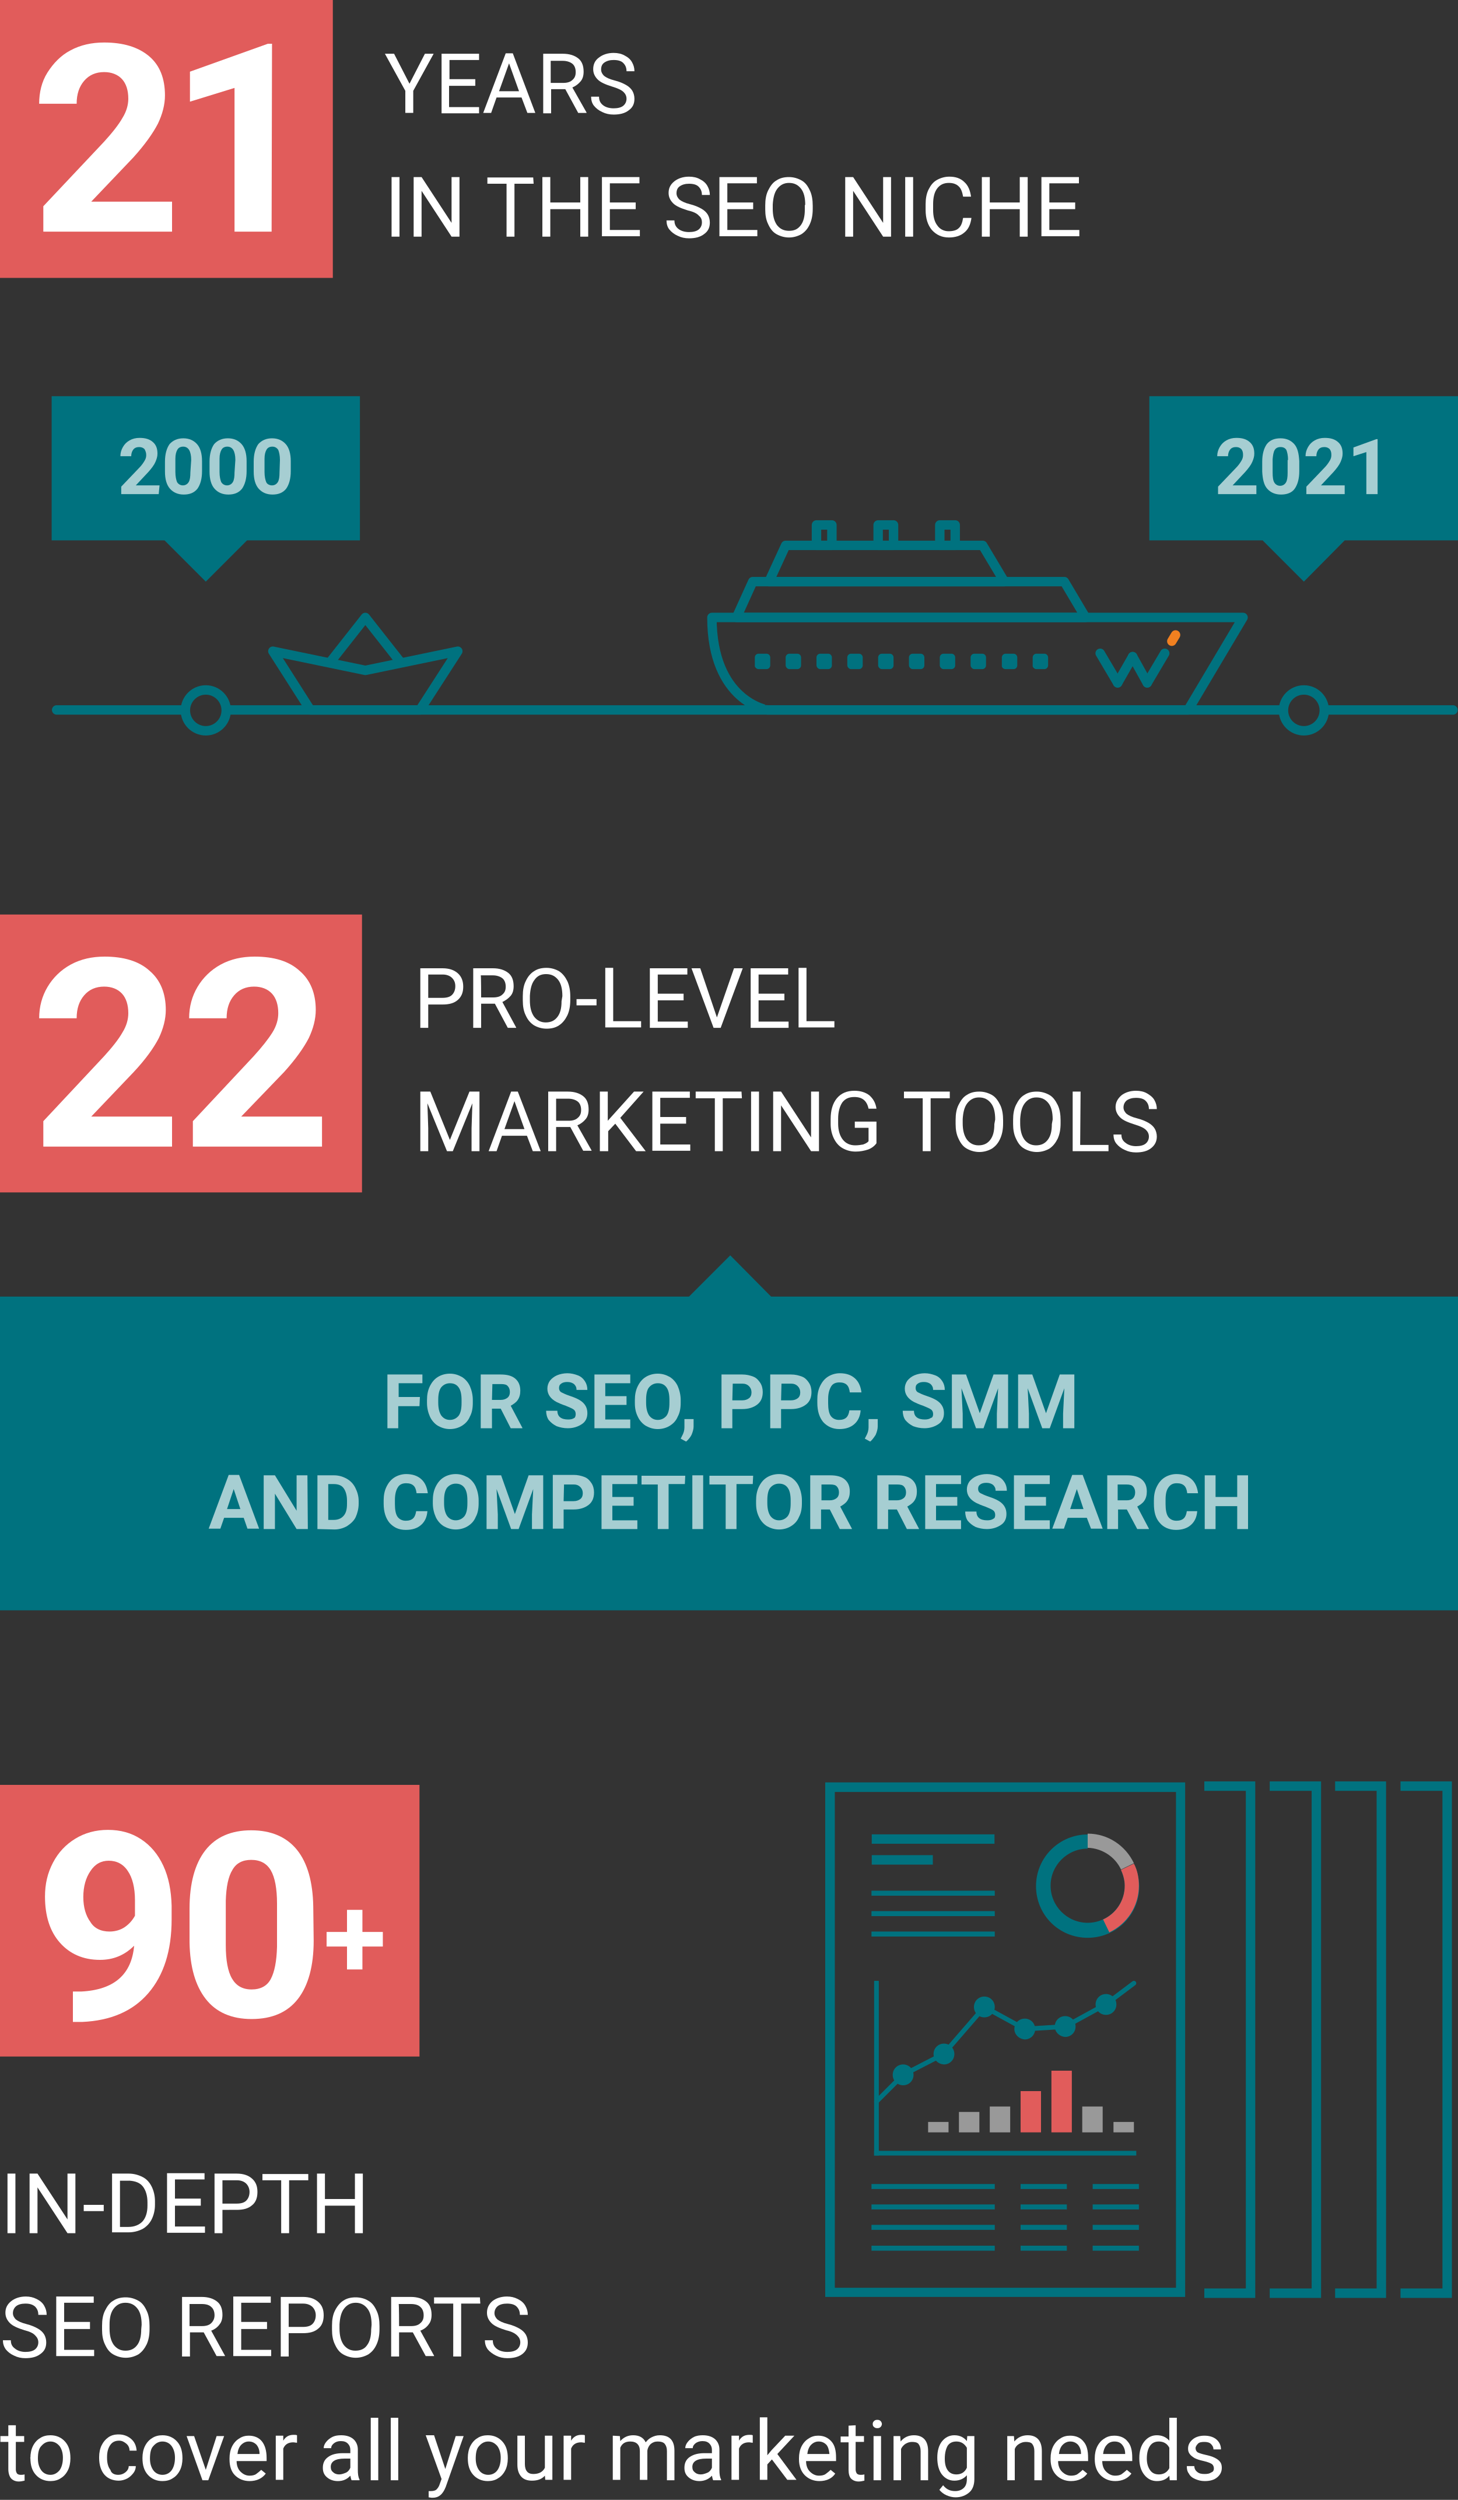 <?xml version="1.0" encoding="utf-8"?>
<!-- Generator: Adobe Illustrator 24.0.1, SVG Export Plug-In . SVG Version: 6.00 Build 0)  -->
<svg version="1.1" id="Layer_1" xmlns="http://www.w3.org/2000/svg" xmlns:xlink="http://www.w3.org/1999/xlink" x="0px" y="0px"
	 width="350px" height="600px" viewBox="0 0 350 600" style="enable-background:new 0 0 350 600;" xml:space="preserve">
<rect x="0" y="0" width="350" height="600" fill="#333333" stroke="none"/>
<style type="text/css">
	.st0{fill:#FFFFFF;fill-opacity:0;}
	.st1{fill:#00727F;}
	.st2{opacity:0.65;}
	.st3{fill:#FFFFFF;}
	.st4{fill:none;stroke:#00727F;stroke-width:2.264;stroke-linecap:round;stroke-linejoin:round;}
	.st5{fill:none;stroke:#F18020;stroke-width:2.264;stroke-linecap:round;stroke-linejoin:round;stroke-miterlimit:10;}
	.st6{fill:#E15C5B;}
	.st7{fill:none;stroke:#00727F;stroke-width:2.264;stroke-linecap:square;stroke-linejoin:round;}
	.st8{opacity:0.5;fill:#FFFFFF;enable-background:new    ;}
	.st9{fill:none;stroke:#00727F;stroke-width:2.264;}
	.st10{opacity:0.5;}
	.st11{fill:none;stroke:#00727F;stroke-width:1.132;stroke-linecap:round;stroke-linejoin:round;}
	.st12{fill:none;stroke:#00727F;stroke-width:1.132;stroke-linecap:square;stroke-linejoin:round;}
	.st13{opacity:0.65;enable-background:new    ;}
</style>
<rect class="st0" width="350" height="600"/>
<polygon class="st1" points="12.4,95.1 12.4,129.7 39.5,129.7 49.4,139.6 59.3,129.7 86.4,129.7 86.4,95.1 "/>
<g class="st2">
	<path class="st3" d="M38.1,118.6h-9v-1.8l4.3-4.5c0.6-0.6,1-1.2,1.3-1.7c0.3-0.5,0.4-0.9,0.4-1.4c0-0.6-0.2-1-0.4-1.4
		c-0.3-0.3-0.7-0.5-1.3-0.5c-0.6,0-1.1,0.2-1.4,0.6c-0.3,0.4-0.5,0.9-0.5,1.6h-2.6c0-0.8,0.2-1.5,0.6-2.2c0.4-0.7,0.9-1.2,1.6-1.6
		s1.5-0.6,2.4-0.6c1.4,0,2.4,0.3,3.2,1s1.1,1.6,1.1,2.8c0,0.7-0.2,1.3-0.5,2c-0.3,0.7-0.9,1.5-1.7,2.4l-3,3.2h5.7L38.1,118.6
		L38.1,118.6z"/>
	<path class="st3" d="M48.5,113.1c0,1.8-0.4,3.2-1.1,4.2c-0.8,1-1.9,1.4-3.3,1.4c-1.4,0-2.5-0.5-3.3-1.4c-0.8-0.9-1.2-2.3-1.2-4.1
		v-2.4c0-1.8,0.4-3.2,1.1-4.2c0.8-0.9,1.9-1.4,3.3-1.4s2.5,0.5,3.3,1.4c0.8,0.9,1.2,2.3,1.2,4.1C48.5,110.7,48.5,113.1,48.5,113.1z
		 M45.9,110.4c0-1.1-0.2-1.9-0.5-2.4s-0.8-0.8-1.4-0.8c-0.6,0-1.1,0.2-1.4,0.7s-0.5,1.2-0.5,2.2v3.2c0,1.1,0.2,1.9,0.4,2.4
		c0.3,0.5,0.8,0.8,1.4,0.8c0.6,0,1.1-0.3,1.4-0.8c0.3-0.5,0.4-1.3,0.4-2.3L45.9,110.4L45.9,110.4z"/>
	<path class="st3" d="M59.2,113.1c0,1.8-0.4,3.2-1.1,4.2c-0.8,1-1.9,1.4-3.3,1.4c-1.4,0-2.5-0.5-3.3-1.4c-0.8-0.9-1.2-2.3-1.2-4.1
		v-2.4c0-1.8,0.4-3.2,1.1-4.2c0.8-0.9,1.9-1.4,3.3-1.4s2.5,0.5,3.3,1.4c0.8,0.9,1.2,2.3,1.2,4.1C59.2,110.7,59.2,113.1,59.2,113.1z
		 M56.5,110.4c0-1.1-0.2-1.9-0.5-2.4s-0.8-0.8-1.4-0.8c-0.6,0-1.1,0.2-1.4,0.7s-0.5,1.2-0.5,2.2v3.2c0,1.1,0.2,1.9,0.4,2.4
		c0.3,0.5,0.8,0.8,1.4,0.8c0.6,0,1.1-0.3,1.4-0.8c0.3-0.5,0.4-1.3,0.4-2.3L56.5,110.4L56.5,110.4z"/>
	<path class="st3" d="M69.8,113.1c0,1.8-0.4,3.2-1.1,4.2c-0.8,1-1.9,1.4-3.3,1.4c-1.4,0-2.5-0.5-3.3-1.4c-0.8-0.9-1.2-2.3-1.2-4.1
		v-2.4c0-1.8,0.4-3.2,1.1-4.2c0.8-0.9,1.9-1.4,3.3-1.4c1.4,0,2.5,0.5,3.3,1.4c0.8,0.9,1.2,2.3,1.2,4.1
		C69.8,110.7,69.8,113.1,69.8,113.1z M67.2,110.4c0-1.1-0.2-1.9-0.4-2.4c-0.3-0.5-0.8-0.8-1.4-0.8c-0.6,0-1.1,0.2-1.4,0.7
		s-0.5,1.2-0.5,2.2v3.2c0,1.1,0.2,1.9,0.4,2.4s0.8,0.8,1.4,0.8c0.6,0,1.1-0.3,1.4-0.8s0.4-1.3,0.4-2.3L67.2,110.4L67.2,110.4z"/>
</g>
<line class="st4" x1="318" y1="170.4" x2="348.8" y2="170.4"/>
<line class="st4" x1="13.6" y1="170.4" x2="44.3" y2="170.4"/>
<line class="st4" x1="54.7" y1="170.4" x2="307.6" y2="170.4"/>
<polyline class="st4" points="79.2,159 87.7,148.2 96.2,159 "/>
<polygon class="st4" points="100.8,170.4 74.5,170.4 65.5,156.3 87.7,160.9 109.9,156.3 "/>
<path class="st4" d="M49.4,175.4c-2.7,0-4.9-2.2-4.9-4.9s2.2-4.9,4.9-4.9s4.9,2.2,4.9,4.9C54.3,173.2,52.1,175.4,49.4,175.4z"/>
<path class="st4" d="M313,175.4c-2.7,0-4.9-2.2-4.9-4.9s2.2-4.9,4.9-4.9s4.9,2.2,4.9,4.9C317.9,173.2,315.7,175.4,313,175.4z"/>
<g>
	<path class="st4" d="M170.9,148.2h127.5l-13.2,22.2h-101C184.3,170.4,170.9,168.4,170.9,148.2z"/>
	<polygon class="st4" points="235.9,130.9 188.6,130.9 184.6,139.6 241.1,139.6 	"/>
	<polygon class="st4" points="255.5,139.6 180.7,139.6 176.8,148.2 260.6,148.2 	"/>
	<rect x="196" y="126" class="st4" width="3.7" height="4.9"/>
	<rect x="225.6" y="126" class="st4" width="3.7" height="4.9"/>
	<rect x="210.8" y="126" class="st4" width="3.7" height="4.9"/>
	<line class="st4" x1="264.1" y1="156.8" x2="268.3" y2="163.9"/>
	<line class="st4" x1="271.9" y1="157.6" x2="268.3" y2="163.9"/>
	<line class="st4" x1="279.6" y1="156.8" x2="275.4" y2="163.9"/>
	<line class="st4" x1="271.9" y1="157.6" x2="275.4" y2="163.9"/>
	<line class="st5" x1="282.2" y1="152.4" x2="281.3" y2="153.9"/>
	<path class="st1" d="M189.5,160.6h1.9c0.5,0,0.9-0.4,0.9-0.9v-1.9c0-0.5-0.4-0.9-0.9-0.9h-1.9c-0.5,0-0.9,0.4-0.9,0.9v1.9
		C188.6,160.1,189,160.6,189.5,160.6z"/>
	<path class="st1" d="M182.1,160.6h1.9c0.5,0,0.9-0.4,0.9-0.9v-1.9c0-0.5-0.4-0.9-0.9-0.9h-1.9c-0.5,0-0.9,0.4-0.9,0.9v1.9
		C181.1,160.1,181.6,160.6,182.1,160.6z"/>
	<path class="st1" d="M196.9,160.6h1.9c0.5,0,0.9-0.4,0.9-0.9v-1.9c0-0.5-0.4-0.9-0.9-0.9h-1.9c-0.5,0-0.9,0.4-0.9,0.9v1.9
		C196,160.1,196.4,160.6,196.9,160.6z"/>
	<path class="st1" d="M204.3,160.6h1.9c0.5,0,0.9-0.4,0.9-0.9v-1.9c0-0.5-0.4-0.9-0.9-0.9h-1.9c-0.5,0-0.9,0.4-0.9,0.9v1.9
		C203.4,160.1,203.8,160.6,204.3,160.6z"/>
	<path class="st1" d="M211.7,160.6h1.9c0.5,0,0.9-0.4,0.9-0.9v-1.9c0-0.5-0.4-0.9-0.9-0.9h-1.9c-0.5,0-0.9,0.4-0.9,0.9v1.9
		C210.8,160.1,211.2,160.6,211.7,160.6z"/>
	<path class="st1" d="M219.1,160.6h1.9c0.5,0,0.9-0.4,0.9-0.9v-1.9c0-0.5-0.4-0.9-0.9-0.9h-1.9c-0.5,0-0.9,0.4-0.9,0.9v1.9
		C218.2,160.1,218.6,160.6,219.1,160.6z"/>
	<path class="st1" d="M226.5,160.6h1.9c0.5,0,0.9-0.4,0.9-0.9v-1.9c0-0.5-0.4-0.9-0.9-0.9h-1.9c-0.5,0-0.9,0.4-0.9,0.9v1.9
		C225.6,160.1,226,160.6,226.5,160.6z"/>
	<path class="st1" d="M233.9,160.6h1.9c0.5,0,0.9-0.4,0.9-0.9v-1.9c0-0.5-0.4-0.9-0.9-0.9h-1.9c-0.5,0-0.9,0.4-0.9,0.9v1.9
		C233,160.1,233.4,160.6,233.9,160.6z"/>
	<path class="st1" d="M241.4,160.6h1.9c0.5,0,0.9-0.4,0.9-0.9v-1.9c0-0.5-0.4-0.9-0.9-0.9h-1.9c-0.5,0-0.9,0.4-0.9,0.9v1.9
		C240.4,160.1,240.8,160.6,241.4,160.6z"/>
	<path class="st1" d="M248.8,160.6h1.9c0.5,0,0.9-0.4,0.9-0.9v-1.9c0-0.5-0.4-0.9-0.9-0.9h-1.9c-0.5,0-0.9,0.4-0.9,0.9v1.9
		C247.8,160.1,248.3,160.6,248.8,160.6z"/>
</g>
<g>
	<path class="st3" d="M98.3,20.1l3.7-7.2h2.1l-4.9,8.9v5.3h-1.9v-5.3l-4.9-8.9h2.2L98.3,20.1z"/>
	<path class="st3" d="M114,20.6h-6.2v5.1h7.2v1.5H106V12.9h9v1.5h-7.1V19h6.2V20.6z"/>
	<path class="st3" d="M125.2,23.4h-6l-1.3,3.7H116l5.4-14.3h1.7l5.4,14.3h-1.9L125.2,23.4z M119.8,21.9h4.8l-2.4-6.7L119.8,21.9z"/>
	<path class="st3" d="M135.7,21.4h-3.4v5.8h-1.9V12.9h4.7c1.6,0,2.8,0.4,3.7,1.1c0.9,0.7,1.3,1.8,1.3,3.2c0,0.9-0.2,1.7-0.7,2.3
		s-1.1,1.1-2,1.5l3.4,6v0.1h-2L135.7,21.4z M132.3,19.9h2.9c0.9,0,1.7-0.2,2.2-0.7c0.6-0.5,0.8-1.1,0.8-1.9c0-0.9-0.3-1.6-0.8-2
		s-1.3-0.7-2.3-0.7h-2.9V19.9z"/>
	<path class="st3" d="M147,20.8c-1.6-0.5-2.8-1-3.5-1.7c-0.7-0.7-1.1-1.5-1.1-2.5c0-1.1,0.4-2.1,1.4-2.8c0.9-0.7,2.1-1.1,3.5-1.1
		c1,0,1.9,0.2,2.6,0.6c0.8,0.4,1.4,0.9,1.8,1.6s0.6,1.4,0.6,2.2h-1.9c0-0.9-0.3-1.5-0.8-2s-1.3-0.7-2.3-0.7c-0.9,0-1.6,0.2-2.2,0.6
		s-0.8,1-0.8,1.7c0,0.6,0.3,1.1,0.7,1.5c0.5,0.4,1.3,0.8,2.5,1.1c1.2,0.3,2.1,0.7,2.8,1.1s1.2,0.9,1.5,1.4c0.3,0.5,0.5,1.2,0.5,1.9
		c0,1.2-0.4,2.1-1.4,2.8c-0.9,0.7-2.1,1-3.6,1c-1,0-1.9-0.2-2.7-0.6c-0.9-0.4-1.5-0.9-2-1.5s-0.7-1.4-0.7-2.2h1.9
		c0,0.9,0.3,1.5,0.9,2c0.6,0.5,1.5,0.8,2.6,0.8c1,0,1.8-0.2,2.3-0.6s0.8-1,0.8-1.7s-0.3-1.2-0.7-1.6C149.2,21.6,148.3,21.2,147,20.8
		z"/>
	<path class="st3" d="M95.9,56.8h-1.9V42.5h1.9V56.8z"/>
	<path class="st3" d="M110.3,56.8h-1.9l-7.2-11v11h-1.9V42.5h1.9l7.2,11v-11h1.9V56.8z"/>
	<path class="st3" d="M128.1,44.1h-4.6v12.7h-1.9V44.1h-4.6v-1.5h11L128.1,44.1L128.1,44.1z"/>
	<path class="st3" d="M141.2,56.8h-1.9v-6.6h-7.2v6.6h-1.9V42.5h1.9v6.1h7.2v-6.1h1.9V56.8z"/>
	<path class="st3" d="M152.6,50.2h-6.2v5h7.2v1.5h-9.1V42.5h9v1.5h-7.1v4.6h6.2V50.2z"/>
	<path class="st3" d="M165.1,50.5c-1.6-0.5-2.8-1-3.5-1.7c-0.7-0.7-1.1-1.5-1.1-2.5c0-1.1,0.4-2,1.4-2.8c0.9-0.7,2.1-1.1,3.5-1.1
		c1,0,1.9,0.2,2.6,0.6c0.8,0.4,1.4,0.9,1.8,1.6s0.6,1.4,0.6,2.2h-1.9c0-0.9-0.3-1.5-0.8-2s-1.3-0.7-2.3-0.7c-0.9,0-1.6,0.2-2.2,0.6
		s-0.8,1-0.8,1.7c0,0.6,0.3,1.1,0.7,1.5c0.5,0.4,1.3,0.8,2.5,1.1c1.2,0.3,2.1,0.7,2.8,1.1c0.7,0.4,1.2,0.9,1.5,1.4
		c0.3,0.5,0.5,1.2,0.5,1.9c0,1.2-0.4,2.1-1.4,2.8c-0.9,0.7-2.1,1-3.6,1c-1,0-1.9-0.2-2.7-0.6c-0.9-0.4-1.5-0.9-2-1.5
		s-0.7-1.4-0.7-2.2h1.9c0,0.9,0.3,1.5,0.9,2c0.6,0.5,1.5,0.8,2.6,0.8c1,0,1.8-0.2,2.3-0.6s0.8-1,0.8-1.7s-0.2-1.2-0.7-1.6
		C167.3,51.2,166.4,50.8,165.1,50.5z"/>
	<path class="st3" d="M180.8,50.2h-6.2v5h7.2v1.5h-9.1V42.5h9v1.5h-7.1v4.6h6.2V50.2z"/>
	<path class="st3" d="M195.1,50.1c0,1.4-0.2,2.6-0.7,3.7s-1.1,1.8-2,2.4c-0.9,0.5-1.9,0.8-3,0.8c-1.1,0-2.1-0.3-3-0.8
		c-0.9-0.5-1.5-1.3-2-2.4c-0.5-1-0.7-2.2-0.7-3.5v-1c0-1.4,0.2-2.6,0.7-3.6c0.5-1,1.1-1.9,2-2.4c0.9-0.6,1.9-0.8,3-0.8
		c1.1,0,2.1,0.3,3,0.8c0.9,0.5,1.5,1.3,2,2.4c0.5,1,0.7,2.3,0.7,3.7L195.1,50.1L195.1,50.1z M193.3,49.2c0-1.7-0.3-3-1-3.9
		c-0.7-0.9-1.6-1.4-2.9-1.4c-1.2,0-2.1,0.5-2.8,1.4c-0.7,0.9-1,2.2-1.1,3.8v1c0,1.6,0.3,2.9,1,3.9c0.7,0.9,1.6,1.4,2.9,1.4
		s2.1-0.4,2.8-1.3c0.7-0.9,1-2.2,1-3.8V49.2z"/>
	<path class="st3" d="M213.9,56.8H212l-7.2-11v11h-1.9V42.5h1.9l7.2,11v-11h1.9V56.8z"/>
	<path class="st3" d="M219.2,56.8h-1.9V42.5h1.9V56.8z"/>
	<path class="st3" d="M233.2,52.3c-0.2,1.5-0.7,2.7-1.7,3.5c-0.9,0.8-2.2,1.2-3.7,1.2c-1.7,0-3-0.6-4.1-1.8c-1-1.2-1.5-2.8-1.5-4.8
		V49c0-1.3,0.2-2.5,0.7-3.5c0.5-1,1.1-1.8,2-2.3s1.9-0.8,3-0.8c1.5,0,2.7,0.4,3.6,1.3c0.9,0.8,1.4,2,1.6,3.5h-1.9
		c-0.2-1.1-0.5-2-1.1-2.5c-0.5-0.5-1.3-0.8-2.3-0.8c-1.2,0-2.1,0.4-2.8,1.3c-0.7,0.9-1,2.2-1,3.8v1.4c0,1.5,0.3,2.8,1,3.7
		c0.6,0.9,1.6,1.4,2.7,1.4c1,0,1.9-0.2,2.4-0.7c0.6-0.5,0.9-1.3,1.1-2.5L233.2,52.3L233.2,52.3z"/>
	<path class="st3" d="M246.7,56.8h-1.9v-6.6h-7.2v6.6h-1.9V42.5h1.9v6.1h7.2v-6.1h1.9V56.8z"/>
	<path class="st3" d="M258.1,50.2h-6.2v5h7.2v1.5H250V42.5h9v1.5h-7.1v4.6h6.2V50.2z"/>
</g>
<rect class="st6" width="79.9" height="66.7"/>
<rect y="219.5" class="st6" width="86.9" height="66.7"/>
<g>
	<polygon class="st1" points="350,386.5 350,311.2 185.1,311.2 175.3,301.3 165.4,311.2 0,311.2 0,386.5 	"/>
</g>
<g>
	<path class="st3" d="M102.8,241.1v5.6h-1.9v-14.3h5.3c1.6,0,2.8,0.4,3.7,1.2c0.9,0.8,1.3,1.9,1.3,3.2c0,1.4-0.4,2.4-1.3,3.2
		c-0.9,0.8-2.1,1.1-3.7,1.1L102.8,241.1L102.8,241.1z M102.8,239.5h3.4c1,0,1.8-0.2,2.3-0.7c0.5-0.5,0.8-1.2,0.8-2.1
		c0-0.9-0.3-1.5-0.8-2c-0.5-0.5-1.3-0.8-2.2-0.8h-3.5V239.5z"/>
	<path class="st3" d="M118.8,240.9h-3.3v5.8h-1.9v-14.3h4.7c1.6,0,2.8,0.4,3.7,1.1c0.9,0.7,1.3,1.8,1.3,3.2c0,0.9-0.2,1.7-0.7,2.3
		s-1.2,1.1-2,1.5l3.3,6.1v0.1h-2L118.8,240.9z M115.5,239.4h2.9c0.9,0,1.7-0.2,2.2-0.7c0.6-0.5,0.8-1.1,0.8-1.9c0-0.9-0.3-1.6-0.8-2
		s-1.3-0.7-2.3-0.7h-2.9C115.5,233.9,115.5,239.4,115.5,239.4z"/>
	<path class="st3" d="M136.9,240c0,1.4-0.2,2.6-0.7,3.7c-0.5,1-1.1,1.8-2,2.4c-0.9,0.6-1.9,0.8-3,0.8c-1.1,0-2.1-0.3-3-0.8
		c-0.9-0.6-1.5-1.3-2-2.4c-0.5-1-0.7-2.2-0.7-3.6v-1c0-1.4,0.2-2.6,0.7-3.6c0.5-1.1,1.2-1.9,2-2.4c0.9-0.6,1.9-0.8,3-0.8
		c1.1,0,2.1,0.3,3,0.8c0.9,0.6,1.5,1.4,2,2.4c0.5,1.1,0.7,2.3,0.7,3.7L136.9,240L136.9,240z M135,239.1c0-1.7-0.3-3-1-3.9
		c-0.7-0.9-1.6-1.4-2.9-1.4c-1.2,0-2.1,0.4-2.8,1.4c-0.7,0.9-1,2.2-1.1,3.8v1.1c0,1.6,0.3,2.9,1,3.9c0.7,0.9,1.6,1.4,2.8,1.4
		c1.2,0,2.1-0.4,2.8-1.3c0.7-0.9,1-2.1,1-3.8L135,239.1L135,239.1z"/>
	<path class="st3" d="M143.2,241.3h-4.8v-1.5h4.8V241.3z"/>
	<path class="st3" d="M147.1,245.1h6.8v1.5h-8.6v-14.3h1.9V245.1z"/>
	<path class="st3" d="M164.1,240.1h-6.2v5.1h7.2v1.5H156v-14.3h9v1.5h-7.1v4.6h6.2L164.1,240.1L164.1,240.1z"/>
	<path class="st3" d="M172.1,244.2l4.1-11.8h2.1l-5.3,14.3h-1.7l-5.3-14.3h2.1L172.1,244.2z"/>
	<path class="st3" d="M188.3,240.1h-6.2v5.1h7.2v1.5h-9.1v-14.3h9v1.5h-7.1v4.6h6.2V240.1z"/>
	<path class="st3" d="M193.5,245.1h6.8v1.5h-8.6v-14.3h1.9V245.1z"/>
	<path class="st3" d="M103.3,262l4.7,11.6l4.7-11.6h2.4v14.3h-1.9v-5.5l0.2-6l-4.7,11.5h-1.4l-4.7-11.5l0.2,6v5.5h-1.9V262
		L103.3,262L103.3,262z"/>
	<path class="st3" d="M126.5,272.6h-6l-1.3,3.7h-1.9l5.4-14.3h1.6l5.5,14.3h-1.9L126.5,272.6z M121.1,271h4.8l-2.4-6.7L121.1,271z"
		/>
	<path class="st3" d="M136.9,270.5h-3.4v5.8h-1.9V262h4.7c1.6,0,2.8,0.4,3.7,1.1c0.9,0.7,1.3,1.8,1.3,3.2c0,0.9-0.2,1.7-0.7,2.3
		s-1.1,1.1-2,1.5l3.4,6v0.1h-2L136.9,270.5z M133.6,269h2.9c0.9,0,1.7-0.2,2.2-0.7c0.6-0.5,0.8-1.1,0.8-1.9c0-0.9-0.3-1.6-0.8-2
		s-1.3-0.7-2.3-0.7h-2.9V269z"/>
	<path class="st3" d="M147.7,269.7l-1.7,1.8v4.8H144V262h1.9v7l6.3-7h2.3l-5.6,6.3l6.1,8h-2.3L147.7,269.7z"/>
	<path class="st3" d="M164.7,269.7h-6.2v5h7.2v1.5h-9.1V262h9v1.5h-7.1v4.6h6.2V269.7z"/>
	<path class="st3" d="M178.1,263.6h-4.6v12.7h-1.9v-12.7H167V262h11L178.1,263.6L178.1,263.6z"/>
	<path class="st3" d="M182.2,276.3h-1.9V262h1.9V276.3z"/>
	<path class="st3" d="M196.6,276.3h-1.9l-7.2-11v11h-1.9V262h1.9l7.2,11v-11h1.9V276.3z"/>
	<path class="st3" d="M210.4,274.4c-0.5,0.7-1.2,1.2-2,1.5c-0.9,0.3-1.9,0.5-3,0.5c-1.2,0-2.2-0.3-3.1-0.8c-0.9-0.5-1.6-1.3-2.1-2.3
		c-0.5-1-0.8-2.2-0.8-3.5v-1.2c0-2.1,0.5-3.8,1.5-5s2.4-1.8,4.2-1.8c1.5,0,2.7,0.4,3.6,1.1c0.9,0.8,1.5,1.8,1.7,3.2h-1.9
		c-0.4-1.9-1.5-2.8-3.4-2.8c-1.3,0-2.2,0.4-2.9,1.3c-0.6,0.9-1,2.2-1,3.9v1.2c0,1.6,0.4,2.9,1.1,3.8c0.7,0.9,1.7,1.4,3,1.4
		c0.7,0,1.3-0.1,1.9-0.2c0.5-0.2,1-0.4,1.3-0.8v-3.2h-3.3v-1.5h5.2L210.4,274.4L210.4,274.4z"/>
	<path class="st3" d="M228,263.6h-4.6v12.7h-1.9v-12.7H217V262h11L228,263.6L228,263.6z"/>
	<path class="st3" d="M240.8,269.6c0,1.4-0.2,2.6-0.7,3.7s-1.1,1.8-2,2.4c-0.9,0.5-1.9,0.8-3,0.8c-1.1,0-2.1-0.3-3-0.8
		c-0.9-0.5-1.5-1.3-2-2.4c-0.5-1-0.7-2.2-0.7-3.5v-1c0-1.4,0.2-2.6,0.7-3.6c0.5-1,1.1-1.9,2-2.4c0.9-0.6,1.9-0.8,3-0.8
		c1.1,0,2.1,0.3,3,0.8c0.9,0.5,1.5,1.4,2,2.4s0.7,2.3,0.7,3.7L240.8,269.6L240.8,269.6z M238.9,268.7c0-1.7-0.3-3-1-3.9
		c-0.7-0.9-1.6-1.4-2.9-1.4c-1.2,0-2.1,0.5-2.8,1.4c-0.7,0.9-1,2.2-1.1,3.8v1c0,1.6,0.3,2.9,1,3.9c0.7,0.9,1.6,1.4,2.8,1.4
		c1.2,0,2.1-0.4,2.8-1.3c0.7-0.9,1-2.1,1-3.8L238.9,268.7L238.9,268.7z"/>
	<path class="st3" d="M254.6,269.6c0,1.4-0.2,2.6-0.7,3.7c-0.5,1-1.1,1.8-2,2.4c-0.9,0.5-1.9,0.8-3,0.8c-1.1,0-2.1-0.3-3-0.8
		c-0.9-0.5-1.5-1.3-2-2.4c-0.5-1-0.7-2.2-0.7-3.5v-1c0-1.4,0.2-2.6,0.7-3.6c0.5-1,1.1-1.9,2-2.4c0.9-0.6,1.9-0.8,3-0.8
		c1.1,0,2.1,0.3,3,0.8c0.9,0.5,1.5,1.4,2,2.4s0.7,2.3,0.7,3.7L254.6,269.6L254.6,269.6z M252.7,268.7c0-1.7-0.3-3-1-3.9
		c-0.7-0.9-1.6-1.4-2.9-1.4c-1.2,0-2.1,0.5-2.8,1.4c-0.7,0.9-1,2.2-1.1,3.8v1c0,1.6,0.3,2.9,1,3.9c0.7,0.9,1.6,1.4,2.8,1.4
		c1.2,0,2.1-0.4,2.8-1.3c0.7-0.9,1-2.1,1-3.8L252.7,268.7L252.7,268.7z"/>
	<path class="st3" d="M259.3,274.8h6.8v1.5h-8.6V262h1.9L259.3,274.8L259.3,274.8z"/>
	<path class="st3" d="M272.4,269.9c-1.6-0.5-2.8-1-3.5-1.7c-0.7-0.7-1.1-1.5-1.1-2.5c0-1.1,0.5-2,1.4-2.8c0.9-0.7,2.1-1.1,3.5-1.1
		c1,0,1.9,0.2,2.6,0.6s1.4,0.9,1.8,1.6s0.6,1.4,0.6,2.2h-1.9c0-0.9-0.3-1.5-0.8-2c-0.5-0.5-1.3-0.7-2.3-0.7c-0.9,0-1.6,0.2-2.2,0.6
		c-0.5,0.4-0.8,1-0.8,1.7c0,0.6,0.3,1.1,0.7,1.5c0.5,0.4,1.3,0.8,2.5,1.1c1.2,0.3,2.1,0.7,2.8,1.1s1.2,0.9,1.5,1.4
		c0.3,0.5,0.5,1.2,0.5,1.9c0,1.2-0.5,2.1-1.4,2.8s-2.1,1-3.6,1c-1,0-1.9-0.2-2.7-0.6c-0.9-0.4-1.5-0.9-2-1.5s-0.7-1.4-0.7-2.2h1.9
		c0,0.9,0.3,1.5,1,2c0.6,0.5,1.5,0.8,2.5,0.8c1,0,1.8-0.2,2.3-0.6c0.5-0.4,0.8-1,0.8-1.7s-0.3-1.2-0.7-1.6
		C274.6,270.7,273.7,270.3,272.4,269.9z"/>
</g>
<g>
	<path class="st1" d="M272.2,447.3l-3.1,1.5h0c0.5,1.2,0.9,2.5,0.9,3.8c0,4.9-4,8.9-8.9,8.9s-8.9-4-8.9-8.9s4-8.9,8.9-8.9v-3.4
		c-6.8,0-12.4,5.5-12.4,12.4s5.5,12.4,12.4,12.4s12.4-5.5,12.4-12.4C273.4,450.6,273,448.9,272.2,447.3z"/>
	<line class="st7" x1="210.4" y1="441.4" x2="237.6" y2="441.4"/>
	<line class="st7" x1="210.4" y1="446.4" x2="222.8" y2="446.4"/>
	<g>
		<g>
			<path class="st1" d="M284.5,427.8v123.5h-86.4V427.8L284.5,427.8 M282.3,430.1h-81.9v119h81.9V430.1L282.3,430.1z"/>
		</g>
	</g>
	<path class="st6" d="M272.2,447.3l-3.1,1.5c0.5,1.1,0.9,2.4,0.9,3.8c0,3.6-2.1,6.7-5.2,8.1l1.5,3.1c4.2-2,7.1-6.2,7.1-11.2
		C273.4,450.6,273,448.8,272.2,447.3z"/>
	<path class="st8" d="M269.1,448.7L269.1,448.7l3.1-1.5c-2-4.2-6.2-7.1-11.1-7.1v3.4C264.6,443.6,267.7,445.7,269.1,448.7z"/>
	<polyline class="st9" points="289.1,428.7 300.2,428.7 300.2,550.4 289.1,550.4 	"/>
	<polyline class="st9" points="304.8,428.7 316,428.7 316,550.4 304.8,550.4 	"/>
	<polyline class="st9" points="320.5,428.7 331.6,428.7 331.6,550.4 320.5,550.4 	"/>
	<polyline class="st9" points="336.2,428.7 347.4,428.7 347.4,550.4 336.2,550.4 	"/>
	<g>
		<g class="st10">
			<rect x="222.8" y="509.3" class="st3" width="4.9" height="2.5"/>
		</g>
		<g class="st10">
			<rect x="230.2" y="506.9" class="st3" width="4.9" height="4.9"/>
		</g>
		<g class="st10">
			<rect x="237.6" y="505.6" class="st3" width="4.9" height="6.2"/>
		</g>
		<g>
			<rect x="245" y="501.9" class="st6" width="4.9" height="9.9"/>
		</g>
		<g class="st10">
			<rect x="259.8" y="505.6" class="st3" width="4.9" height="6.2"/>
		</g>
		<g class="st10">
			<rect x="267.3" y="509.3" class="st3" width="4.9" height="2.5"/>
		</g>
		<g>
			<rect x="252.4" y="497" class="st6" width="4.9" height="14.8"/>
		</g>
	</g>
	<g>
		<path class="st1" d="M243.5,487c0-1.4,1.1-2.5,2.5-2.5c1.4,0,2.5,1.1,2.5,2.5c0,1.4-1.1,2.5-2.5,2.5
			C244.6,489.4,243.5,488.3,243.5,487z"/>
		<path class="st1" d="M253.2,486.4c0-1.4,1.1-2.5,2.5-2.5c1.4,0,2.5,1.1,2.5,2.5c0,1.4-1.1,2.5-2.5,2.5
			C254.3,488.8,253.2,487.7,253.2,486.4z"/>
		<path class="st1" d="M263,481.1c0-1.4,1.1-2.5,2.5-2.5s2.5,1.1,2.5,2.5c0,1.4-1.1,2.5-2.5,2.5S263,482.5,263,481.1z"/>
		<path class="st1" d="M233.8,481.7c0-1.4,1.1-2.5,2.5-2.5c1.4,0,2.5,1.1,2.5,2.5c0,1.4-1.1,2.5-2.5,2.5
			C234.9,484.2,233.8,483.1,233.8,481.7z"/>
		<path class="st1" d="M224.1,493c0-1.4,1.1-2.5,2.5-2.5c1.4,0,2.5,1.1,2.5,2.5s-1.1,2.5-2.5,2.5C225.1,495.4,224.1,494.3,224.1,493
			z"/>
		<path class="st1" d="M214.3,498c0-1.4,1.1-2.5,2.5-2.5s2.5,1.1,2.5,2.5c0,1.4-1.1,2.5-2.5,2.5S214.3,499.4,214.3,498z"/>
		<polyline class="st11" points="272.2,476 265.4,481.1 255.7,486.4 246,487 236.3,481.7 226.5,493 216.8,498 210.4,504.4 		"/>
	</g>
	<line class="st12" x1="210.4" y1="516.8" x2="272.2" y2="516.8"/>
	<line class="st12" x1="210.4" y1="476" x2="210.4" y2="516.8"/>
	<rect x="209.2" y="524.2" class="st1" width="29.6" height="1.2"/>
	<rect x="209.2" y="529.1" class="st1" width="29.6" height="1.2"/>
	<rect x="209.2" y="534" class="st1" width="29.6" height="1.2"/>
	<rect x="209.2" y="539" class="st1" width="29.6" height="1.2"/>
	<rect x="209.2" y="453.8" class="st1" width="29.6" height="1.2"/>
	<rect x="209.2" y="458.7" class="st1" width="29.6" height="1.2"/>
	<rect x="209.2" y="463.6" class="st1" width="29.6" height="1.2"/>
	<rect x="245" y="524.2" class="st1" width="11.1" height="1.2"/>
	<rect x="245" y="529.1" class="st1" width="11.1" height="1.2"/>
	<rect x="245" y="534" class="st1" width="11.1" height="1.2"/>
	<rect x="245" y="539" class="st1" width="11.1" height="1.2"/>
	<rect x="262.3" y="524.2" class="st1" width="11.1" height="1.2"/>
	<rect x="262.3" y="529.1" class="st1" width="11.1" height="1.2"/>
	<rect x="262.3" y="534" class="st1" width="11.1" height="1.2"/>
	<rect x="262.3" y="539" class="st1" width="11.1" height="1.2"/>
</g>
<g>
	<path class="st3" d="M3.7,536H1.8v-14.3h1.9V536z"/>
	<path class="st3" d="M18.1,536h-1.9L9,525v11H7.1v-14.3H9l7.2,11v-11h1.9C18.1,521.7,18.1,536,18.1,536z"/>
	<path class="st3" d="M24.9,530.7h-4.8v-1.5h4.8V530.7z"/>
	<path class="st3" d="M26.9,536v-14.3h4c1.2,0,2.3,0.3,3.3,0.8s1.7,1.3,2.2,2.3s0.8,2.2,0.8,3.5v0.9c0,1.3-0.3,2.5-0.8,3.5
		c-0.5,1-1.3,1.8-2.2,2.3c-1,0.5-2.1,0.8-3.4,0.8H26.9z M28.8,523.3v11.2h2c1.5,0,2.6-0.5,3.4-1.3c0.8-0.9,1.2-2.2,1.2-3.8v-0.8
		c0-1.6-0.4-2.9-1.1-3.8s-1.8-1.3-3.2-1.4H28.8z"/>
	<path class="st3" d="M48.2,529.4H42v5h7.2v1.5h-9.1v-14.3h9v1.5H42v4.6h6.2V529.4z"/>
	<path class="st3" d="M53.4,530.4v5.6h-1.9v-14.3h5.3c1.6,0,2.8,0.4,3.7,1.2c0.9,0.8,1.3,1.8,1.3,3.2c0,1.4-0.4,2.5-1.3,3.2
		c-0.9,0.8-2.1,1.1-3.7,1.1L53.4,530.4L53.4,530.4z M53.4,528.9h3.4c1,0,1.8-0.2,2.3-0.7c0.5-0.5,0.8-1.2,0.8-2.1
		c0-0.8-0.3-1.5-0.8-2c-0.5-0.5-1.3-0.8-2.2-0.8h-3.5V528.9z"/>
	<path class="st3" d="M74,523.3h-4.6V536h-1.9v-12.7H63v-1.5h11L74,523.3L74,523.3z"/>
	<path class="st3" d="M87.1,536h-1.9v-6.6H78v6.6h-1.9v-14.3H78v6.1h7.2v-6.1h1.9V536z"/>
	<path class="st3" d="M5.9,559.3c-1.6-0.5-2.8-1-3.5-1.7c-0.7-0.7-1.1-1.5-1.1-2.5c0-1.1,0.4-2,1.4-2.8c0.9-0.7,2.1-1.1,3.5-1.1
		c1,0,1.8,0.2,2.6,0.6s1.4,0.9,1.8,1.6c0.4,0.7,0.6,1.4,0.6,2.2H9.2c0-0.9-0.3-1.5-0.8-2c-0.6-0.5-1.3-0.7-2.3-0.7
		c-0.9,0-1.7,0.2-2.2,0.6s-0.8,1-0.8,1.7c0,0.6,0.3,1.1,0.7,1.5c0.5,0.4,1.3,0.8,2.5,1.1c1.2,0.3,2.1,0.7,2.8,1.1
		c0.7,0.4,1.2,0.9,1.5,1.4s0.5,1.2,0.5,1.9c0,1.2-0.4,2.1-1.4,2.8c-0.9,0.7-2.1,1-3.6,1c-1,0-1.9-0.2-2.7-0.6
		c-0.9-0.4-1.5-0.9-2-1.5c-0.5-0.7-0.7-1.4-0.7-2.2h1.9c0,0.9,0.3,1.5,1,2c0.6,0.5,1.5,0.8,2.5,0.8c1,0,1.8-0.2,2.3-0.6
		s0.8-1,0.8-1.7s-0.3-1.2-0.7-1.6C8,560,7.1,559.6,5.9,559.3z"/>
	<path class="st3" d="M21.6,559h-6.2v5h7.2v1.5h-9.1v-14.3h9v1.5h-7.1v4.6h6.2V559z"/>
	<path class="st3" d="M35.9,559c0,1.4-0.2,2.6-0.7,3.7c-0.5,1-1.1,1.8-2,2.4c-0.9,0.5-1.9,0.8-3,0.8c-1.1,0-2.1-0.3-3-0.8
		s-1.5-1.3-2-2.4c-0.5-1-0.7-2.2-0.7-3.5v-1c0-1.4,0.2-2.6,0.7-3.6c0.5-1,1.1-1.9,2-2.4c0.9-0.6,1.9-0.8,3-0.8c1.1,0,2.1,0.3,3,0.8
		s1.5,1.3,2,2.4c0.5,1,0.7,2.3,0.7,3.7L35.9,559L35.9,559z M34,558c0-1.7-0.3-3-1-3.9s-1.6-1.4-2.9-1.4c-1.2,0-2.1,0.5-2.8,1.4
		c-0.7,0.9-1,2.2-1,3.8v1c0,1.6,0.3,2.9,1,3.9c0.7,0.9,1.6,1.4,2.8,1.4c1.2,0,2.1-0.4,2.8-1.3c0.7-0.9,1-2.2,1-3.8L34,558L34,558z"
		/>
	<path class="st3" d="M48.9,559.8h-3.3v5.8h-1.9v-14.3h4.7c1.6,0,2.8,0.4,3.7,1.1s1.3,1.8,1.3,3.2c0,0.9-0.2,1.7-0.7,2.3
		c-0.5,0.7-1.2,1.2-2,1.5l3.3,6v0.1h-2L48.9,559.8z M45.6,558.3h2.9c0.9,0,1.7-0.2,2.2-0.7c0.5-0.5,0.8-1.1,0.8-1.9
		c0-0.9-0.3-1.6-0.8-2c-0.5-0.5-1.3-0.7-2.3-0.7h-2.9V558.3z"/>
	<path class="st3" d="M64.1,559h-6.2v5h7.2v1.5H56v-14.3h9v1.5h-7.1v4.6h6.2V559z"/>
	<path class="st3" d="M69.3,560v5.6h-1.9v-14.3h5.3c1.6,0,2.8,0.4,3.7,1.2c0.9,0.8,1.3,1.8,1.3,3.2c0,1.4-0.4,2.5-1.3,3.2
		c-0.9,0.8-2.1,1.1-3.7,1.1L69.3,560L69.3,560z M69.3,558.5h3.4c1,0,1.8-0.2,2.3-0.7c0.5-0.5,0.8-1.2,0.8-2.1c0-0.8-0.3-1.5-0.8-2
		c-0.5-0.5-1.3-0.8-2.2-0.8h-3.5V558.5z"/>
	<path class="st3" d="M91.1,559c0,1.4-0.2,2.6-0.7,3.7s-1.1,1.8-2,2.4c-0.9,0.5-1.9,0.8-3,0.8c-1.1,0-2.1-0.3-3-0.8
		c-0.9-0.5-1.5-1.3-2-2.4c-0.5-1-0.7-2.2-0.7-3.5v-1c0-1.4,0.2-2.6,0.7-3.6c0.5-1,1.2-1.9,2-2.4c0.9-0.6,1.9-0.8,3-0.8
		c1.1,0,2.2,0.3,3,0.8c0.9,0.5,1.5,1.3,2,2.4c0.5,1,0.7,2.3,0.7,3.7L91.1,559L91.1,559z M89.2,558c0-1.7-0.3-3-1-3.9
		s-1.6-1.4-2.8-1.4c-1.2,0-2.1,0.5-2.8,1.4s-1,2.2-1.1,3.8v1c0,1.6,0.3,2.9,1,3.9c0.7,0.9,1.6,1.4,2.8,1.4c1.2,0,2.2-0.4,2.8-1.3
		c0.7-0.9,1-2.2,1-3.8L89.2,558L89.2,558z"/>
	<path class="st3" d="M99.1,559.8h-3.3v5.8h-1.9v-14.3h4.7c1.6,0,2.8,0.4,3.7,1.1s1.3,1.8,1.3,3.2c0,0.9-0.2,1.7-0.7,2.3
		c-0.5,0.7-1.2,1.2-2,1.5l3.3,6v0.1h-2L99.1,559.8z M95.8,558.3h2.9c0.9,0,1.7-0.2,2.2-0.7c0.6-0.5,0.8-1.1,0.8-1.9
		c0-0.9-0.3-1.6-0.8-2c-0.5-0.5-1.3-0.7-2.3-0.7h-2.9C95.8,552.9,95.8,558.3,95.8,558.3z"/>
	<path class="st3" d="M115.3,552.9h-4.6v12.7h-1.9v-12.7h-4.6v-1.5h11L115.3,552.9L115.3,552.9z"/>
	<path class="st3" d="M121.5,559.3c-1.6-0.5-2.8-1-3.5-1.7c-0.7-0.7-1.1-1.5-1.1-2.5c0-1.1,0.4-2,1.3-2.8c0.9-0.7,2.1-1.1,3.5-1.1
		c1,0,1.8,0.2,2.6,0.6c0.8,0.4,1.4,0.9,1.8,1.6c0.4,0.7,0.6,1.4,0.6,2.2h-1.9c0-0.9-0.3-1.5-0.8-2s-1.3-0.7-2.3-0.7
		c-0.9,0-1.7,0.2-2.2,0.6s-0.8,1-0.8,1.7c0,0.6,0.3,1.1,0.7,1.5c0.5,0.4,1.3,0.8,2.5,1.1c1.2,0.3,2.1,0.7,2.8,1.1
		c0.7,0.4,1.2,0.9,1.5,1.4s0.5,1.2,0.5,1.9c0,1.2-0.4,2.1-1.3,2.8s-2.1,1-3.6,1c-1,0-1.9-0.2-2.7-0.6c-0.8-0.4-1.5-0.9-2-1.5
		c-0.5-0.7-0.7-1.4-0.7-2.2h1.9c0,0.9,0.3,1.5,0.9,2c0.6,0.5,1.5,0.8,2.6,0.8c1,0,1.8-0.2,2.3-0.6s0.8-1,0.8-1.7s-0.3-1.2-0.7-1.6
		C123.6,560,122.8,559.6,121.5,559.3z"/>
	<path class="st3" d="M3.8,582.1v2.6h2v1.4h-2v6.6c0,0.4,0.1,0.7,0.3,1c0.2,0.2,0.5,0.3,0.9,0.3c0.2,0,0.5,0,0.9-0.1v1.5
		c-0.5,0.1-0.9,0.2-1.4,0.2c-0.8,0-1.4-0.3-1.8-0.7S2,593.6,2,592.7v-6.6H0.1v-1.4H2v-2.6L3.8,582.1L3.8,582.1z"/>
	<path class="st3" d="M7.3,589.9c0-1,0.2-2,0.6-2.8s1-1.5,1.7-1.9c0.7-0.5,1.6-0.7,2.5-0.7c1.4,0,2.6,0.5,3.5,1.5s1.3,2.3,1.3,4v0.1
		c0,1-0.2,2-0.6,2.8c-0.4,0.8-1,1.5-1.7,1.9c-0.7,0.5-1.6,0.7-2.5,0.7c-1.4,0-2.6-0.5-3.5-1.5s-1.3-2.3-1.3-4
		C7.2,590,7.2,589.9,7.3,589.9z M9.1,590.1c0,1.2,0.3,2.1,0.8,2.8c0.5,0.7,1.3,1.1,2.2,1.1s1.6-0.4,2.2-1.1c0.5-0.7,0.8-1.7,0.8-3
		c0-1.2-0.3-2.1-0.8-2.8c-0.6-0.7-1.3-1.1-2.2-1.1c-0.9,0-1.6,0.4-2.2,1.1C9.3,587.7,9.1,588.8,9.1,590.1z"/>
	<path class="st3" d="M28.4,594c0.6,0,1.2-0.2,1.7-0.6s0.8-0.9,0.8-1.5h1.7c0,0.6-0.2,1.2-0.6,1.7c-0.4,0.5-0.9,1-1.5,1.3
		c-0.6,0.3-1.3,0.5-2,0.5c-1.4,0-2.6-0.5-3.4-1.4s-1.3-2.3-1.3-4v-0.3c0-1,0.2-2,0.6-2.8s0.9-1.4,1.6-1.9s1.5-0.7,2.5-0.7
		c1.2,0,2.2,0.4,3,1.1c0.8,0.7,1.2,1.6,1.3,2.8h-1.7c0-0.7-0.3-1.3-0.8-1.7c-0.5-0.4-1-0.7-1.7-0.7c-0.9,0-1.6,0.3-2.1,1
		s-0.8,1.6-0.8,2.9v0.3c0,1.2,0.3,2.2,0.8,2.8C26.7,593.6,27.4,594,28.4,594z"/>
	<path class="st3" d="M34.2,589.9c0-1,0.2-2,0.6-2.8s1-1.5,1.7-1.9c0.7-0.5,1.6-0.7,2.5-0.7c1.4,0,2.6,0.5,3.5,1.5s1.3,2.3,1.3,4
		v0.1c0,1-0.2,2-0.6,2.8c-0.4,0.8-1,1.5-1.7,1.9c-0.7,0.5-1.6,0.7-2.5,0.7c-1.4,0-2.6-0.5-3.5-1.5c-0.9-1-1.3-2.3-1.3-4
		C34.2,590,34.2,589.9,34.2,589.9z M36,590.1c0,1.2,0.3,2.1,0.8,2.8c0.5,0.7,1.3,1.1,2.2,1.1s1.7-0.4,2.2-1.1c0.5-0.7,0.8-1.7,0.8-3
		c0-1.2-0.3-2.1-0.8-2.8c-0.5-0.7-1.3-1.1-2.2-1.1c-0.9,0-1.6,0.4-2.2,1.1C36.2,587.7,36,588.8,36,590.1z"/>
	<path class="st3" d="M49.4,592.8l2.6-8.1h1.8l-3.8,10.6h-1.4l-3.8-10.6h1.8L49.4,592.8z"/>
	<path class="st3" d="M59.9,595.5c-1.4,0-2.6-0.5-3.5-1.4c-0.9-0.9-1.3-2.2-1.3-3.8v-0.3c0-1,0.2-2,0.6-2.8c0.4-0.8,1-1.5,1.7-1.9
		c0.7-0.5,1.5-0.7,2.3-0.7c1.4,0,2.5,0.5,3.2,1.4s1.1,2.2,1.1,3.9v0.8h-7.2c0,1,0.3,1.9,0.9,2.5c0.6,0.6,1.3,1,2.2,1
		c0.6,0,1.2-0.1,1.6-0.4c0.4-0.3,0.8-0.6,1.2-1l1.1,0.9C63,594.8,61.7,595.5,59.9,595.5z M59.7,586c-0.7,0-1.3,0.3-1.8,0.8
		c-0.5,0.5-0.8,1.3-0.9,2.2h5.3v-0.1c0-0.9-0.3-1.6-0.7-2.1C61,586.2,60.4,586,59.7,586z"/>
	<path class="st3" d="M71.3,586.3c-0.3,0-0.6-0.1-0.9-0.1c-1.2,0-2,0.5-2.4,1.5v7.5h-1.8v-10.6h1.8l0,1.2c0.6-1,1.4-1.4,2.5-1.4
		c0.3,0,0.6,0,0.8,0.1C71.3,584.6,71.3,586.3,71.3,586.3z"/>
	<path class="st3" d="M84.4,595.3c-0.1-0.2-0.2-0.6-0.3-1.1c-0.8,0.9-1.8,1.3-3,1.3c-1,0-1.9-0.3-2.6-0.9s-1-1.3-1-2.3
		c0-1.1,0.4-2,1.3-2.6c0.8-0.6,2-0.9,3.5-0.9h1.8V588c0-0.6-0.2-1.1-0.6-1.5c-0.4-0.4-0.9-0.6-1.7-0.6c-0.7,0-1.2,0.2-1.6,0.5
		c-0.4,0.3-0.7,0.7-0.7,1.2h-1.8c0-0.5,0.2-1,0.6-1.5c0.4-0.5,0.9-0.9,1.5-1.2c0.6-0.3,1.3-0.4,2.1-0.4c1.2,0,2.2,0.3,2.9,0.9
		c0.7,0.6,1.1,1.5,1.1,2.5v4.9c0,1,0.1,1.8,0.4,2.3v0.2L84.4,595.3L84.4,595.3z M81.4,593.9c0.6,0,1.1-0.2,1.6-0.4s0.9-0.7,1.1-1.2
		v-2.2h-1.4c-2.2,0-3.3,0.7-3.3,2c0,0.6,0.2,1,0.6,1.3C80.3,593.7,80.8,593.9,81.4,593.9z"/>
	<path class="st3" d="M90.8,595.3H89v-15h1.8V595.3z"/>
	<path class="st3" d="M95.6,595.3h-1.8v-15h1.8V595.3z"/>
	<path class="st3" d="M106.9,592.6l2.5-7.9h1.9l-4.3,12.2c-0.7,1.8-1.7,2.6-3.1,2.6l-0.3,0l-0.7-0.1v-1.5l0.5,0
		c0.6,0,1.1-0.1,1.4-0.4c0.3-0.3,0.6-0.7,0.8-1.4l0.4-1.1l-3.8-10.5h2L106.9,592.6z"/>
	<path class="st3" d="M112.3,589.9c0-1,0.2-2,0.6-2.8s1-1.5,1.7-1.9c0.7-0.5,1.6-0.7,2.5-0.7c1.4,0,2.6,0.5,3.5,1.5s1.3,2.3,1.3,4
		v0.1c0,1-0.2,2-0.6,2.8c-0.4,0.8-1,1.5-1.7,1.9c-0.7,0.5-1.6,0.7-2.5,0.7c-1.4,0-2.6-0.5-3.5-1.5s-1.3-2.3-1.3-4V589.9z
		 M114.2,590.1c0,1.2,0.3,2.1,0.8,2.8c0.5,0.7,1.3,1.1,2.2,1.1c0.9,0,1.7-0.4,2.2-1.1c0.5-0.7,0.8-1.7,0.8-3c0-1.2-0.3-2.1-0.8-2.8
		c-0.6-0.7-1.3-1.1-2.2-1.1c-0.9,0-1.6,0.4-2.2,1.1C114.4,587.7,114.2,588.8,114.2,590.1z"/>
	<path class="st3" d="M130.8,594.2c-0.7,0.8-1.7,1.2-3.1,1.2c-1.1,0-2-0.3-2.6-1c-0.6-0.7-0.9-1.6-0.9-2.9v-6.9h1.8v6.8
		c0,1.6,0.7,2.4,2,2.4c1.4,0,2.3-0.5,2.8-1.5v-7.7h1.8v10.6h-1.7L130.8,594.2z"/>
	<path class="st3" d="M140.4,586.3c-0.3,0-0.6-0.1-0.9-0.1c-1.2,0-2,0.5-2.4,1.5v7.5h-1.8v-10.6h1.8l0,1.2c0.6-1,1.4-1.4,2.5-1.4
		c0.4,0,0.6,0,0.8,0.1V586.3z"/>
	<path class="st3" d="M148.8,584.7l0.1,1.2c0.8-0.9,1.8-1.4,3.1-1.4c1.5,0,2.5,0.6,3,1.7c0.4-0.5,0.8-0.9,1.4-1.2
		c0.6-0.3,1.2-0.5,2-0.5c2.3,0,3.5,1.2,3.5,3.7v7.1h-1.8v-7c0-0.8-0.2-1.3-0.5-1.7s-0.9-0.6-1.7-0.6c-0.7,0-1.2,0.2-1.7,0.6
		c-0.4,0.4-0.7,0.9-0.8,1.6v7h-1.8v-6.9c0-1.5-0.8-2.3-2.3-2.3c-1.2,0-2,0.5-2.4,1.5v7.7h-1.8v-10.6L148.8,584.7L148.8,584.7z"/>
	<path class="st3" d="M171.2,595.3c-0.1-0.2-0.2-0.6-0.3-1.1c-0.8,0.9-1.9,1.3-3,1.3c-1,0-1.9-0.3-2.6-0.9c-0.7-0.6-1-1.3-1-2.3
		c0-1.1,0.4-2,1.3-2.6s2-0.9,3.5-0.9h1.8V588c0-0.6-0.2-1.1-0.6-1.5c-0.4-0.4-0.9-0.6-1.7-0.6c-0.6,0-1.2,0.2-1.6,0.5
		s-0.7,0.7-0.7,1.2h-1.8c0-0.5,0.2-1,0.6-1.5c0.4-0.5,0.9-0.9,1.5-1.2c0.6-0.3,1.4-0.4,2.1-0.4c1.2,0,2.2,0.3,2.9,0.9
		c0.7,0.6,1.1,1.5,1.1,2.5v4.9c0,1,0.1,1.8,0.4,2.3v0.2L171.2,595.3L171.2,595.3z M168.2,593.9c0.6,0,1.1-0.2,1.6-0.4
		s0.9-0.7,1.1-1.2v-2.2h-1.4c-2.2,0-3.3,0.7-3.3,2c0,0.6,0.2,1,0.6,1.3C167.1,593.7,167.6,593.9,168.2,593.9z"/>
	<path class="st3" d="M180.7,586.3c-0.3,0-0.6-0.1-0.9-0.1c-1.2,0-2,0.5-2.4,1.5v7.5h-1.8v-10.6h1.8l0,1.2c0.6-1,1.4-1.4,2.5-1.4
		c0.4,0,0.6,0,0.8,0.1V586.3z"/>
	<path class="st3" d="M185.3,590.3l-1.1,1.2v3.7h-1.8v-15h1.8v9.1l1-1.2l3.3-3.5h2.2l-4.1,4.4l4.6,6.2H189L185.3,590.3z"/>
	<path class="st3" d="M196.7,595.5c-1.4,0-2.6-0.5-3.5-1.4c-0.9-0.9-1.4-2.2-1.4-3.8v-0.3c0-1,0.2-2,0.6-2.8c0.4-0.8,1-1.5,1.7-1.9
		c0.7-0.5,1.5-0.7,2.3-0.7c1.4,0,2.4,0.5,3.2,1.4c0.8,0.9,1.1,2.2,1.1,3.9v0.8h-7.2c0,1,0.3,1.9,0.9,2.5c0.6,0.6,1.3,1,2.2,1
		c0.6,0,1.2-0.1,1.6-0.4c0.4-0.3,0.8-0.6,1.2-1l1.1,0.9C199.8,594.8,198.5,595.5,196.7,595.5z M196.5,586c-0.7,0-1.3,0.3-1.8,0.8
		c-0.5,0.5-0.8,1.3-0.9,2.2h5.3v-0.1c-0.1-0.9-0.3-1.6-0.7-2.1C197.8,586.2,197.2,586,196.5,586z"/>
	<path class="st3" d="M205.4,582.1v2.6h2v1.4h-2v6.6c0,0.4,0.1,0.7,0.3,1c0.2,0.2,0.5,0.3,0.9,0.3c0.2,0,0.5,0,0.9-0.1v1.5
		c-0.5,0.1-0.9,0.2-1.4,0.2c-0.8,0-1.4-0.3-1.8-0.7s-0.6-1.2-0.6-2.1v-6.6h-1.9v-1.4h1.9v-2.6L205.4,582.1L205.4,582.1z"/>
	<path class="st3" d="M209.5,581.8c0-0.3,0.1-0.5,0.3-0.7c0.2-0.2,0.4-0.3,0.8-0.3s0.6,0.1,0.8,0.3c0.2,0.2,0.3,0.5,0.3,0.7
		s-0.1,0.5-0.3,0.7c-0.2,0.2-0.4,0.3-0.8,0.3s-0.6-0.1-0.8-0.3C209.6,582.4,209.5,582.1,209.5,581.8z M211.5,595.3h-1.8v-10.6h1.8
		V595.3z"/>
	<path class="st3" d="M216.1,584.7l0.1,1.3c0.8-1,1.9-1.5,3.2-1.5c2.2,0,3.4,1.3,3.4,3.8v7h-1.8v-7c0-0.8-0.2-1.3-0.5-1.7
		c-0.3-0.4-0.9-0.5-1.6-0.5c-0.6,0-1.1,0.2-1.6,0.5c-0.4,0.3-0.8,0.7-1,1.2v7.5h-1.8v-10.6L216.1,584.7L216.1,584.7z"/>
	<path class="st3" d="M225,589.9c0-1.7,0.4-3,1.1-3.9c0.8-1,1.8-1.5,3-1.5c1.3,0,2.3,0.5,3,1.4l0.1-1.2h1.7V595
		c0,1.4-0.4,2.5-1.2,3.2s-1.9,1.2-3.3,1.2c-0.8,0-1.5-0.2-2.2-0.5c-0.7-0.3-1.3-0.8-1.7-1.3l0.9-1.1c0.8,1,1.7,1.4,2.9,1.4
		c0.9,0,1.6-0.3,2.1-0.8c0.5-0.5,0.7-1.2,0.7-2.1v-0.9c-0.7,0.8-1.7,1.3-3,1.3c-1.2,0-2.2-0.5-3-1.5C225.4,593,225,591.6,225,589.9z
		 M226.8,590.1c0,1.2,0.2,2.1,0.7,2.8c0.5,0.7,1.2,1,2.1,1c1.1,0,2-0.5,2.5-1.6v-4.8c-0.6-1-1.4-1.5-2.5-1.5c-0.9,0-1.6,0.3-2.1,1
		C227.1,587.7,226.8,588.7,226.8,590.1z"/>
	<path class="st3" d="M243.4,584.7l0.1,1.3c0.8-1,1.9-1.5,3.2-1.5c2.2,0,3.4,1.3,3.4,3.8v7h-1.8v-7c0-0.8-0.2-1.3-0.5-1.7
		c-0.3-0.4-0.9-0.5-1.6-0.5c-0.6,0-1.1,0.2-1.6,0.5s-0.8,0.7-1,1.2v7.5h-1.8v-10.6L243.4,584.7L243.4,584.7z"/>
	<path class="st3" d="M257.1,595.5c-1.4,0-2.6-0.5-3.5-1.4c-0.9-0.9-1.4-2.2-1.4-3.8v-0.3c0-1,0.2-2,0.6-2.8c0.4-0.8,1-1.5,1.7-1.9
		c0.7-0.5,1.5-0.7,2.4-0.7c1.4,0,2.5,0.5,3.2,1.4c0.8,0.9,1.1,2.2,1.1,3.9v0.8h-7.2c0,1,0.3,1.9,0.9,2.5c0.6,0.6,1.3,1,2.2,1
		c0.6,0,1.2-0.1,1.6-0.4c0.4-0.3,0.8-0.6,1.2-1l1.1,0.9C260.2,594.8,258.9,595.5,257.1,595.5z M256.9,586c-0.7,0-1.3,0.3-1.8,0.8
		c-0.5,0.5-0.8,1.3-0.9,2.2h5.3v-0.1c0-0.9-0.3-1.6-0.7-2.1C258.2,586.2,257.6,586,256.9,586z"/>
	<path class="st3" d="M267.7,595.5c-1.4,0-2.6-0.5-3.5-1.4c-0.9-0.9-1.4-2.2-1.4-3.8v-0.3c0-1,0.2-2,0.6-2.8s1-1.5,1.7-1.9
		c0.7-0.5,1.5-0.7,2.4-0.7c1.4,0,2.5,0.5,3.2,1.4c0.8,0.9,1.1,2.2,1.1,3.9v0.8h-7.2c0,1,0.3,1.9,0.9,2.5c0.6,0.6,1.3,1,2.2,1
		c0.6,0,1.2-0.1,1.6-0.4c0.4-0.3,0.8-0.6,1.2-1l1.1,0.9C270.8,594.8,269.5,595.5,267.7,595.5z M267.5,586c-0.7,0-1.4,0.3-1.8,0.8
		c-0.5,0.5-0.8,1.3-0.9,2.2h5.3v-0.1c0-0.9-0.3-1.6-0.7-2.1C268.9,586.2,268.3,586,267.5,586z"/>
	<path class="st3" d="M273.5,589.9c0-1.6,0.4-2.9,1.2-3.9c0.8-1,1.8-1.5,3-1.5c1.2,0,2.2,0.4,3,1.3v-5.5h1.8v15h-1.7l-0.1-1.1
		c-0.7,0.9-1.7,1.3-3,1.3c-1.2,0-2.2-0.5-3-1.5c-0.8-1-1.2-2.3-1.2-3.9V589.9z M275.3,590.1c0,1.2,0.3,2.1,0.8,2.8s1.2,1,2.1,1
		c1.1,0,2-0.5,2.5-1.5v-4.9c-0.5-1-1.4-1.5-2.5-1.5c-0.9,0-1.6,0.3-2.1,1C275.6,587.7,275.3,588.7,275.3,590.1z"/>
	<path class="st3" d="M291.4,592.5c0-0.5-0.2-0.9-0.5-1.1s-1-0.5-1.9-0.7c-0.9-0.2-1.6-0.4-2.2-0.7c-0.5-0.3-0.9-0.6-1.2-1
		s-0.4-0.8-0.4-1.3c0-0.9,0.4-1.6,1.1-2.2c0.7-0.6,1.7-0.9,2.8-0.9c1.2,0,2.2,0.3,2.9,0.9s1.1,1.4,1.1,2.4h-1.8
		c0-0.5-0.2-0.9-0.6-1.3c-0.4-0.4-1-0.5-1.6-0.5c-0.7,0-1.2,0.1-1.5,0.4s-0.6,0.7-0.6,1.1c0,0.4,0.2,0.8,0.5,1
		c0.4,0.2,1,0.4,1.9,0.6c0.9,0.2,1.6,0.4,2.2,0.7c0.6,0.3,1,0.6,1.3,1s0.4,0.9,0.4,1.4c0,1-0.4,1.7-1.1,2.3s-1.7,0.9-3,0.9
		c-0.9,0-1.6-0.2-2.3-0.5s-1.2-0.7-1.5-1.3c-0.4-0.5-0.5-1.1-0.5-1.8h1.8c0,0.6,0.3,1.1,0.7,1.4c0.5,0.4,1,0.5,1.8,0.5
		c0.7,0,1.2-0.1,1.6-0.4C291.2,593.3,291.4,592.9,291.4,592.5z"/>
</g>
<g class="st2">
	<path class="st3" d="M100.7,337.5h-5.1v5.3H93v-12.9h8.4v2.1h-5.7v3.3h5.1L100.7,337.5L100.7,337.5z"/>
	<path class="st3" d="M113.5,336.7c0,1.3-0.2,2.4-0.7,3.3c-0.4,1-1.1,1.7-1.9,2.2s-1.8,0.8-2.9,0.8c-1.1,0-2-0.3-2.9-0.8
		c-0.8-0.5-1.5-1.3-1.9-2.2s-0.7-2-0.7-3.3v-0.6c0-1.3,0.2-2.4,0.7-3.4c0.5-1,1.1-1.7,1.9-2.2c0.8-0.5,1.8-0.8,2.9-0.8
		s2,0.3,2.9,0.8c0.8,0.5,1.5,1.3,1.9,2.2s0.7,2.1,0.7,3.3L113.5,336.7L113.5,336.7z M110.8,336.1c0-1.4-0.2-2.4-0.7-3.1
		c-0.5-0.7-1.2-1-2.1-1c-0.9,0-1.6,0.4-2.1,1c-0.5,0.7-0.7,1.7-0.7,3v0.6c0,1.3,0.2,2.3,0.7,3.1c0.5,0.7,1.2,1.1,2.1,1.1
		c0.9,0,1.6-0.4,2.1-1c0.5-0.7,0.7-1.7,0.7-3.1L110.8,336.1L110.8,336.1z"/>
	<path class="st3" d="M120.2,338.1h-2.1v4.7h-2.7v-12.9h4.8c1.5,0,2.7,0.3,3.5,1c0.8,0.7,1.2,1.6,1.2,2.9c0,0.9-0.2,1.6-0.6,2.2
		c-0.4,0.6-1,1-1.7,1.4l2.8,5.3v0.1h-2.8L120.2,338.1z M118.1,336h2.1c0.7,0,1.2-0.2,1.6-0.5s0.6-0.8,0.6-1.4c0-0.6-0.2-1.1-0.5-1.4
		c-0.3-0.4-0.9-0.5-1.6-0.5h-2.1L118.1,336L118.1,336z"/>
	<path class="st3" d="M138.2,339.4c0-0.5-0.2-0.9-0.5-1.1c-0.4-0.3-1-0.5-1.9-0.9c-0.9-0.3-1.6-0.6-2.2-0.9
		c-1.5-0.8-2.2-1.9-2.2-3.2c0-0.7,0.2-1.3,0.6-1.9c0.4-0.5,1-1,1.7-1.3s1.6-0.5,2.5-0.5c0.9,0,1.7,0.2,2.5,0.5s1.3,0.8,1.7,1.4
		c0.4,0.6,0.6,1.3,0.6,2.1h-2.6c0-0.6-0.2-1-0.6-1.4c-0.4-0.3-0.9-0.5-1.6-0.5c-0.6,0-1.1,0.1-1.5,0.4s-0.5,0.6-0.5,1.1
		c0,0.4,0.2,0.8,0.6,1s1,0.5,1.9,0.8c1.5,0.5,2.6,1,3.3,1.7s1,1.5,1,2.5c0,1.1-0.4,2-1.3,2.6s-2,1-3.4,1c-1,0-1.9-0.2-2.7-0.5
		c-0.8-0.4-1.4-0.9-1.9-1.5c-0.4-0.6-0.6-1.4-0.6-2.2h2.7c0,1.4,0.9,2.1,2.6,2.1c0.6,0,1.1-0.1,1.5-0.4
		C138,340.3,138.2,339.9,138.2,339.4z"/>
	<path class="st3" d="M150.4,337.2h-5.1v3.5h6v2.1h-8.6v-12.9h8.6v2.1h-6v3.1h5.1L150.4,337.2L150.4,337.2z"/>
	<path class="st3" d="M163.4,336.7c0,1.3-0.2,2.4-0.7,3.3c-0.4,1-1.1,1.7-1.9,2.2s-1.8,0.8-2.9,0.8c-1.1,0-2-0.3-2.9-0.8
		c-0.8-0.5-1.5-1.3-1.9-2.2c-0.5-1-0.7-2-0.7-3.3v-0.6c0-1.3,0.2-2.4,0.7-3.4c0.5-1,1.1-1.7,1.9-2.2c0.8-0.5,1.8-0.8,2.9-0.8
		s2,0.3,2.9,0.8c0.8,0.5,1.5,1.3,1.9,2.2s0.7,2.1,0.7,3.3L163.4,336.7L163.4,336.7z M160.7,336.1c0-1.4-0.2-2.4-0.7-3.1
		c-0.5-0.7-1.2-1-2.1-1c-0.9,0-1.6,0.4-2.1,1s-0.7,1.7-0.7,3v0.6c0,1.3,0.2,2.3,0.7,3.1c0.5,0.7,1.2,1.1,2.1,1.1
		c0.9,0,1.6-0.4,2.1-1c0.5-0.7,0.7-1.7,0.7-3.1L160.7,336.1L160.7,336.1z"/>
	<path class="st3" d="M164.7,346l-1.3-0.7l0.3-0.6c0.4-0.7,0.6-1.4,0.6-2.1v-2h2.2l0,1.8c0,0.6-0.2,1.3-0.5,2
		C165.7,345,165.2,345.6,164.7,346z"/>
	<path class="st3" d="M175.8,338.3v4.5h-2.6v-12.9h5c1,0,1.8,0.2,2.6,0.5s1.3,0.9,1.7,1.5c0.4,0.6,0.6,1.4,0.6,2.2
		c0,1.3-0.4,2.3-1.3,3c-0.9,0.7-2.1,1.1-3.6,1.1H175.8z M175.8,336.1h2.4c0.7,0,1.2-0.2,1.6-0.5s0.6-0.8,0.6-1.4
		c0-0.6-0.2-1.1-0.6-1.5c-0.4-0.4-0.9-0.6-1.5-0.6h-2.4L175.8,336.1L175.8,336.1z"/>
	<path class="st3" d="M187.5,338.3v4.5h-2.6v-12.9h5c1,0,1.8,0.2,2.6,0.5s1.3,0.9,1.7,1.5c0.4,0.6,0.6,1.4,0.6,2.2
		c0,1.3-0.4,2.3-1.3,3c-0.9,0.7-2.1,1.1-3.6,1.1H187.5z M187.5,336.1h2.4c0.7,0,1.2-0.2,1.6-0.5s0.6-0.8,0.6-1.4
		c0-0.6-0.2-1.1-0.6-1.5c-0.4-0.4-0.9-0.6-1.5-0.6h-2.4L187.5,336.1L187.5,336.1z"/>
	<path class="st3" d="M206.6,338.5c-0.1,1.4-0.6,2.5-1.5,3.3c-0.9,0.8-2.1,1.2-3.6,1.2c-1.6,0-2.9-0.6-3.9-1.7
		c-0.9-1.1-1.4-2.6-1.4-4.6v-0.8c0-1.2,0.2-2.3,0.7-3.3s1.1-1.7,1.9-2.2s1.8-0.8,2.8-0.8c1.5,0,2.7,0.4,3.6,1.2
		c0.9,0.8,1.4,1.9,1.6,3.4H204c-0.1-0.8-0.3-1.4-0.7-1.8c-0.4-0.4-1-0.6-1.8-0.6c-0.9,0-1.6,0.3-2,1s-0.7,1.6-0.7,3v1
		c0,1.4,0.2,2.4,0.6,3c0.4,0.6,1.1,1,2,1c0.8,0,1.4-0.2,1.8-0.6c0.4-0.4,0.6-1,0.7-1.7L206.6,338.5L206.6,338.5z"/>
	<path class="st3" d="M208.9,346l-1.3-0.7l0.3-0.6c0.4-0.7,0.6-1.4,0.6-2.1v-2h2.2l0,1.8c0,0.6-0.2,1.3-0.5,2
		C209.8,345,209.4,345.6,208.9,346z"/>
	<path class="st3" d="M224,339.4c0-0.5-0.2-0.9-0.5-1.1c-0.4-0.3-1-0.5-1.9-0.9c-0.9-0.3-1.6-0.6-2.2-0.9c-1.5-0.8-2.2-1.9-2.2-3.2
		c0-0.7,0.2-1.3,0.6-1.9c0.4-0.5,1-1,1.7-1.3s1.6-0.5,2.5-0.5c0.9,0,1.7,0.2,2.5,0.5s1.3,0.8,1.7,1.4c0.4,0.6,0.6,1.3,0.6,2.1H224
		c0-0.6-0.2-1-0.6-1.4c-0.4-0.3-0.9-0.5-1.6-0.5c-0.6,0-1.1,0.1-1.5,0.4s-0.5,0.6-0.5,1.1c0,0.4,0.2,0.8,0.6,1s1,0.5,1.9,0.8
		c1.5,0.5,2.6,1,3.3,1.7s1,1.5,1,2.5c0,1.1-0.4,2-1.3,2.6s-2,1-3.4,1c-1,0-1.9-0.2-2.7-0.5c-0.8-0.4-1.4-0.9-1.9-1.5
		c-0.4-0.6-0.6-1.4-0.6-2.2h2.7c0,1.4,0.9,2.1,2.6,2.1c0.6,0,1.1-0.1,1.5-0.4C223.8,340.3,224,339.9,224,339.4z"/>
	<path class="st3" d="M231.9,329.9l3.3,9.3l3.3-9.3h3.5v12.9h-2.7v-3.5l0.3-6.1l-3.5,9.6h-1.8l-3.5-9.6l0.3,6.1v3.5h-2.6v-12.9
		L231.9,329.9L231.9,329.9z"/>
	<path class="st3" d="M247.8,329.9l3.3,9.3l3.3-9.3h3.5v12.9h-2.7v-3.5l0.3-6.1l-3.5,9.6h-1.8l-3.5-9.6l0.3,6.1v3.5h-2.6v-12.9
		L247.8,329.9L247.8,329.9z"/>
	<path class="st3" d="M58.5,364.3h-4.7l-0.9,2.6h-2.8l4.8-12.9h2.5l4.8,12.9h-2.8L58.5,364.3z M54.5,362.2h3.2l-1.6-4.8L54.5,362.2z
		"/>
	<path class="st3" d="M73.9,367h-2.7l-5.2-8.5v8.5h-2.7v-12.9H66l5.2,8.5v-8.5h2.6L73.9,367L73.9,367z"/>
	<path class="st3" d="M76.2,367v-12.9h4c1.1,0,2.1,0.3,3,0.8c0.9,0.5,1.6,1.2,2.1,2.2s0.8,2,0.8,3.2v0.6c0,1.2-0.3,2.3-0.7,3.2
		s-1.2,1.6-2.1,2.2c-0.9,0.5-1.9,0.8-3,0.8L76.2,367L76.2,367z M78.8,356.2v8.6h1.3c1,0,1.8-0.3,2.4-1c0.6-0.7,0.8-1.6,0.8-2.9v-0.7
		c0-1.3-0.3-2.3-0.8-3c-0.5-0.7-1.3-1-2.4-1H78.8z"/>
	<path class="st3" d="M102.6,362.7c-0.1,1.4-0.6,2.5-1.5,3.3c-0.9,0.8-2.1,1.2-3.7,1.2c-1.7,0-2.9-0.6-3.9-1.7
		c-0.9-1.1-1.4-2.6-1.4-4.6v-0.8c0-1.2,0.2-2.3,0.7-3.3s1.1-1.7,1.9-2.2c0.8-0.5,1.8-0.8,2.8-0.8c1.5,0,2.7,0.4,3.6,1.2
		c0.9,0.8,1.4,1.9,1.6,3.4h-2.7c-0.1-0.8-0.3-1.4-0.7-1.8c-0.4-0.4-1-0.6-1.8-0.6c-0.9,0-1.6,0.3-2,1c-0.4,0.6-0.7,1.6-0.7,3v1
		c0,1.4,0.2,2.4,0.6,3c0.4,0.6,1.1,1,2,1c0.8,0,1.4-0.2,1.8-0.6c0.4-0.4,0.6-1,0.7-1.7L102.6,362.7L102.6,362.7z"/>
	<path class="st3" d="M114.9,360.8c0,1.3-0.2,2.4-0.7,3.3c-0.4,1-1.1,1.7-1.9,2.2s-1.8,0.8-2.9,0.8c-1.1,0-2-0.3-2.9-0.8
		c-0.8-0.5-1.5-1.3-1.9-2.2s-0.7-2-0.7-3.3v-0.6c0-1.3,0.2-2.4,0.7-3.4c0.5-1,1.1-1.7,1.9-2.2c0.8-0.5,1.8-0.8,2.9-0.8
		s2,0.3,2.9,0.8c0.8,0.5,1.5,1.3,1.9,2.2s0.7,2.1,0.7,3.3L114.9,360.8L114.9,360.8z M112.2,360.2c0-1.4-0.2-2.4-0.7-3.1
		c-0.5-0.7-1.2-1-2.1-1c-0.9,0-1.6,0.4-2.1,1c-0.5,0.7-0.7,1.7-0.7,3v0.6c0,1.3,0.2,2.3,0.7,3.1c0.5,0.7,1.2,1.1,2.1,1.1
		c0.9,0,1.6-0.4,2.1-1c0.5-0.7,0.7-1.7,0.7-3.1L112.2,360.2L112.2,360.2z"/>
	<path class="st3" d="M120.3,354.1l3.3,9.3l3.3-9.3h3.5V367h-2.7v-3.5l0.3-6.1l-3.5,9.6h-1.8l-3.5-9.6l0.3,6.1v3.5h-2.7v-12.9
		L120.3,354.1L120.3,354.1z"/>
	<path class="st3" d="M135.3,362.4v4.5h-2.6v-12.9h5c1,0,1.8,0.2,2.6,0.5s1.3,0.9,1.7,1.5c0.4,0.6,0.6,1.4,0.6,2.2
		c0,1.3-0.4,2.3-1.3,3c-0.9,0.7-2.1,1.1-3.6,1.1H135.3z M135.3,360.3h2.4c0.7,0,1.2-0.2,1.6-0.5s0.6-0.8,0.6-1.4
		c0-0.6-0.2-1.1-0.6-1.5c-0.4-0.4-0.9-0.6-1.5-0.6h-2.4L135.3,360.3L135.3,360.3z"/>
	<path class="st3" d="M152.1,361.4H147v3.5h6v2.1h-8.6v-12.9h8.6v2.1h-6v3.1h5.1L152.1,361.4L152.1,361.4z"/>
	<path class="st3" d="M164.4,356.2h-3.9V367h-2.6v-10.7h-3.9v-2.1h10.5L164.4,356.2L164.4,356.2z"/>
	<path class="st3" d="M168.8,367h-2.6v-12.9h2.6V367z"/>
	<path class="st3" d="M180.7,356.2h-3.9V367h-2.6v-10.7h-3.9v-2.1h10.5L180.7,356.2L180.7,356.2z"/>
	<path class="st3" d="M192.5,360.8c0,1.3-0.2,2.4-0.7,3.3c-0.4,1-1.1,1.7-1.9,2.2s-1.8,0.8-2.9,0.8c-1.1,0-2-0.3-2.9-0.8
		c-0.8-0.5-1.5-1.3-1.9-2.2c-0.5-1-0.7-2-0.7-3.3v-0.6c0-1.3,0.2-2.4,0.7-3.4c0.5-1,1.1-1.7,1.9-2.2c0.8-0.5,1.8-0.8,2.9-0.8
		s2,0.3,2.9,0.8c0.8,0.5,1.5,1.3,1.9,2.2s0.7,2.1,0.7,3.3L192.5,360.8L192.5,360.8z M189.8,360.2c0-1.4-0.2-2.4-0.7-3.1
		c-0.5-0.7-1.2-1-2.1-1c-0.9,0-1.6,0.4-2.1,1s-0.7,1.7-0.7,3v0.6c0,1.3,0.2,2.3,0.7,3.1c0.5,0.7,1.2,1.1,2.1,1.1
		c0.9,0,1.6-0.4,2.1-1c0.5-0.7,0.7-1.7,0.7-3.1L189.8,360.2L189.8,360.2z"/>
	<path class="st3" d="M199.2,362.3h-2.1v4.7h-2.6v-12.9h4.8c1.5,0,2.7,0.3,3.5,1s1.2,1.6,1.2,2.9c0,0.9-0.2,1.6-0.6,2.2
		c-0.4,0.6-1,1-1.7,1.4l2.8,5.3v0.1h-2.9L199.2,362.3z M197.1,360.1h2.1c0.7,0,1.2-0.2,1.6-0.5c0.4-0.3,0.6-0.8,0.6-1.4
		c0-0.6-0.2-1.1-0.5-1.4c-0.3-0.4-0.9-0.5-1.6-0.5h-2.1V360.1z"/>
	<path class="st3" d="M215.3,362.3h-2.1v4.7h-2.6v-12.9h4.8c1.5,0,2.7,0.3,3.5,1s1.2,1.6,1.2,2.9c0,0.9-0.2,1.6-0.6,2.2
		c-0.4,0.6-1,1-1.7,1.4l2.8,5.3v0.1h-2.9L215.3,362.3z M213.2,360.1h2.1c0.7,0,1.2-0.2,1.6-0.5c0.4-0.3,0.6-0.8,0.6-1.4
		c0-0.6-0.2-1.1-0.5-1.4c-0.3-0.4-0.9-0.5-1.6-0.5h-2.1V360.1z"/>
	<path class="st3" d="M229.8,361.4h-5.1v3.5h6v2.1h-8.6v-12.9h8.6v2.1h-6v3.1h5.1L229.8,361.4L229.8,361.4z"/>
	<path class="st3" d="M238.9,363.6c0-0.5-0.2-0.9-0.5-1.1c-0.4-0.3-1-0.5-1.9-0.9c-0.9-0.3-1.6-0.6-2.2-0.9
		c-1.5-0.8-2.2-1.9-2.2-3.2c0-0.7,0.2-1.3,0.6-1.9c0.4-0.5,1-1,1.7-1.3s1.6-0.5,2.5-0.5c0.9,0,1.7,0.2,2.5,0.5s1.3,0.8,1.7,1.4
		c0.4,0.6,0.6,1.3,0.6,2.1H239c0-0.6-0.2-1-0.6-1.4c-0.4-0.3-0.9-0.5-1.6-0.5c-0.6,0-1.1,0.1-1.5,0.4s-0.5,0.6-0.5,1.1
		c0,0.4,0.2,0.8,0.6,1s1,0.5,1.9,0.8c1.5,0.5,2.6,1,3.3,1.7s1,1.5,1,2.5c0,1.1-0.4,2-1.3,2.6s-2,1-3.4,1c-1,0-1.9-0.2-2.7-0.5
		c-0.8-0.4-1.4-0.9-1.9-1.5c-0.4-0.6-0.6-1.4-0.6-2.2h2.7c0,1.4,0.9,2.1,2.6,2.1c0.6,0,1.1-0.1,1.5-0.4
		C238.8,364.4,238.9,364,238.9,363.6z"/>
	<path class="st3" d="M251.1,361.4H246v3.5h6v2.1h-8.6v-12.9h8.6v2.1h-6v3.1h5.1L251.1,361.4L251.1,361.4z"/>
	<path class="st3" d="M260.9,364.3h-4.6l-0.9,2.6h-2.8l4.8-12.9h2.5l4.8,12.9h-2.8L260.9,364.3z M256.9,362.2h3.2l-1.6-4.8
		L256.9,362.2z"/>
	<path class="st3" d="M270.5,362.3h-2.1v4.7h-2.6v-12.9h4.8c1.5,0,2.7,0.3,3.5,1s1.2,1.6,1.2,2.9c0,0.9-0.2,1.6-0.6,2.2
		c-0.4,0.6-1,1-1.7,1.4l2.8,5.3v0.1H273L270.5,362.3z M268.4,360.1h2.1c0.7,0,1.2-0.2,1.5-0.5s0.5-0.8,0.5-1.4
		c0-0.6-0.2-1.1-0.5-1.4c-0.3-0.4-0.9-0.5-1.6-0.5h-2.1V360.1z"/>
	<path class="st3" d="M287.4,362.7c-0.1,1.4-0.6,2.5-1.5,3.3c-0.9,0.8-2.1,1.2-3.6,1.2c-1.6,0-3-0.6-3.9-1.7c-1-1.1-1.4-2.6-1.4-4.6
		v-0.8c0-1.2,0.2-2.3,0.7-3.3s1.1-1.7,1.9-2.2s1.8-0.8,2.8-0.8c1.5,0,2.7,0.4,3.6,1.2c0.9,0.8,1.4,1.9,1.6,3.4h-2.6
		c-0.1-0.8-0.3-1.4-0.7-1.8c-0.4-0.4-1-0.6-1.8-0.6c-0.9,0-1.5,0.3-2,1s-0.7,1.6-0.7,3v1c0,1.4,0.2,2.4,0.6,3c0.4,0.6,1.1,1,2,1
		c0.8,0,1.4-0.2,1.8-0.6c0.4-0.4,0.6-1,0.7-1.7L287.4,362.7L287.4,362.7z"/>
	<path class="st3" d="M299.7,367H297v-5.5h-5.2v5.5h-2.6v-12.9h2.6v5.2h5.2v-5.2h2.6V367z"/>
</g>
<rect y="428.4" class="st6" width="100.7" height="65.2"/>
<path class="st3" d="M75.3,465.8c0,6.1-1.3,10.8-3.8,14s-6.2,4.8-11.1,4.8c-4.8,0-8.5-1.6-11-4.8s-3.8-7.7-3.9-13.6v-8.1
	c0-6.1,1.3-10.8,3.8-14c2.5-3.2,6.2-4.8,11-4.8s8.5,1.6,11,4.7s3.8,7.7,3.9,13.6L75.3,465.8L75.3,465.8z M66.5,456.9
	c0-3.6-0.5-6.3-1.5-8s-2.6-2.5-4.7-2.5c-2.1,0-3.6,0.8-4.5,2.4c-1,1.6-1.5,4.1-1.6,7.4v10.7c0,3.6,0.5,6.3,1.5,8s2.5,2.6,4.7,2.6
	c2.1,0,3.7-0.8,4.6-2.5c0.9-1.7,1.4-4.2,1.5-7.7C66.5,467.3,66.5,456.9,66.5,456.9z"/>
<path class="st3" d="M87,463.7h4.9v3.5H87v5.5h-3.7v-5.5h-4.9v-3.5h4.9v-5.3H87V463.7z"/>
<g>
	<g>
		<path class="st3" d="M41.3,275.2H10.4v-6.1l14.6-15.6c2-2.2,3.5-4.1,4.4-5.7c1-1.6,1.4-3.2,1.4-4.6c0-2-0.5-3.6-1.5-4.7
			s-2.5-1.7-4.3-1.7c-2,0-3.6,0.7-4.8,2.1c-1.2,1.4-1.8,3.2-1.8,5.5h-9c0-2.8,0.7-5.3,2-7.5s3.2-4.1,5.6-5.4
			c2.4-1.3,5.1-1.9,8.1-1.9c4.6,0,8.3,1.1,10.8,3.4c2.6,2.2,3.9,5.4,3.9,9.4c0,2.2-0.6,4.5-1.7,6.8c-1.2,2.3-3.1,5-6,8.1L21.9,268
			h19.4L41.3,275.2L41.3,275.2z"/>
	</g>
</g>
<g>
	<g>
		<path class="st3" d="M77.3,275.2H46.3v-6.1l14.6-15.6c2-2.2,3.5-4.1,4.5-5.7c1-1.6,1.4-3.2,1.4-4.6c0-2-0.5-3.6-1.5-4.7
			c-1-1.1-2.5-1.7-4.3-1.7c-2,0-3.6,0.7-4.8,2.1c-1.2,1.4-1.8,3.2-1.8,5.5h-9c0-2.8,0.7-5.3,2-7.5s3.2-4.1,5.6-5.4
			c2.4-1.3,5.1-1.9,8.1-1.9c4.7,0,8.3,1.1,10.8,3.4c2.6,2.2,3.9,5.4,3.9,9.4c0,2.2-0.6,4.5-1.7,6.8c-1.2,2.3-3.1,5-5.9,8.1L57.9,268
			h19.4L77.3,275.2L77.3,275.2z"/>
	</g>
</g>
<polygon class="st1" points="275.9,95.1 275.9,129.7 303.1,129.7 313,139.6 322.8,129.7 350,129.7 350,95.1 "/>
<g class="st13">
	<path class="st3" d="M301.4,118.6h-9v-1.8l4.3-4.5c0.6-0.6,1-1.2,1.3-1.7c0.3-0.5,0.4-0.9,0.4-1.4c0-0.6-0.1-1-0.4-1.4
		c-0.3-0.3-0.7-0.5-1.3-0.5c-0.6,0-1.1,0.2-1.4,0.6c-0.3,0.4-0.5,0.9-0.5,1.6h-2.6c0-0.8,0.2-1.5,0.6-2.2c0.4-0.7,0.9-1.2,1.6-1.6
		c0.7-0.4,1.5-0.6,2.4-0.6c1.4,0,2.4,0.3,3.2,1s1.1,1.6,1.1,2.8c0,0.7-0.2,1.3-0.5,2c-0.3,0.7-0.9,1.5-1.7,2.4l-3,3.2h5.7V118.6z"/>
	<path class="st3" d="M311.9,113.1c0,1.8-0.4,3.2-1.1,4.2s-1.9,1.4-3.3,1.4c-1.4,0-2.5-0.5-3.3-1.4c-0.8-0.9-1.1-2.3-1.2-4.1v-2.4
		c0-1.8,0.4-3.2,1.1-4.2c0.8-1,1.9-1.4,3.3-1.4s2.5,0.5,3.3,1.4c0.8,0.9,1.1,2.3,1.2,4.1V113.1z M309.2,110.4c0-1.1-0.2-1.9-0.4-2.4
		c-0.3-0.5-0.8-0.7-1.4-0.7c-0.6,0-1.1,0.2-1.4,0.7c-0.3,0.5-0.4,1.2-0.5,2.2v3.2c0,1.1,0.1,1.9,0.4,2.4c0.3,0.5,0.8,0.8,1.4,0.8
		c0.6,0,1.1-0.3,1.4-0.8c0.3-0.5,0.4-1.3,0.4-2.3V110.4z"/>
	<path class="st3" d="M322.6,118.6h-9v-1.8l4.3-4.5c0.6-0.6,1-1.2,1.3-1.7c0.3-0.5,0.4-0.9,0.4-1.4c0-0.6-0.1-1-0.4-1.4
		c-0.3-0.3-0.7-0.5-1.3-0.5c-0.6,0-1.1,0.2-1.4,0.6c-0.3,0.4-0.5,0.9-0.5,1.6h-2.6c0-0.8,0.2-1.5,0.6-2.2c0.4-0.7,0.9-1.2,1.6-1.6
		c0.7-0.4,1.5-0.6,2.4-0.6c1.4,0,2.4,0.3,3.2,1c0.8,0.7,1.1,1.6,1.1,2.8c0,0.7-0.2,1.3-0.5,2c-0.3,0.7-0.9,1.5-1.7,2.4l-3,3.2h5.7
		V118.6z"/>
	<path class="st3" d="M330.6,118.6H328v-10.1l-3.1,1v-2.1l5.5-2h0.3V118.6z"/>
</g>
<g>
	<g>
		<path class="st3" d="M41.2,55.6H10.4v-6.1l14.6-15.5c2-2.2,3.5-4.1,4.4-5.7c1-1.6,1.4-3.2,1.4-4.6c0-2-0.5-3.6-1.5-4.7
			c-1-1.1-2.5-1.7-4.3-1.7c-2,0-3.6,0.7-4.8,2.1c-1.2,1.4-1.8,3.2-1.8,5.5h-9c0-2.7,0.6-5.3,2-7.5s3.2-4.1,5.5-5.3
			c2.4-1.3,5.1-1.9,8.1-1.9c4.6,0,8.2,1.1,10.8,3.3s3.8,5.4,3.8,9.4c0,2.2-0.6,4.5-1.7,6.8c-1.2,2.3-3.1,5-5.9,8.1L21.9,48.4h19.4
			V55.6z"/>
		<path class="st3" d="M65.2,55.6h-8.9V21.1l-10.7,3.3v-7.2l18.7-6.7h1L65.2,55.6L65.2,55.6z"/>
	</g>
</g>
<path class="st3" d="M32.2,467c-2.3,2.3-5,3.4-8.2,3.4c-4,0-7.2-1.4-9.6-4.1s-3.6-6.4-3.6-11.1c0-3,0.6-5.6,1.9-8.1
	c1.3-2.5,3.1-4.4,5.4-5.8s4.9-2.1,7.8-2.1c3,0,5.6,0.7,7.9,2.2c2.3,1.5,4.1,3.6,5.4,6.4c1.3,2.8,1.9,6,2,9.6v3.3
	c0,7.5-1.9,13.4-5.6,17.7s-9,6.6-15.9,6.9l-2.2,0V478l2,0C27.4,477.6,31.6,473.9,32.2,467z M26.3,463.6c1.4,0,2.7-0.4,3.7-1.1
	c1-0.7,1.8-1.6,2.4-2.7v-3.7c0-3-0.6-5.4-1.7-7c-1.1-1.7-2.7-2.5-4.6-2.5c-1.8,0-3.3,0.8-4.4,2.5c-1.1,1.6-1.7,3.7-1.7,6.2
	c0,2.5,0.6,4.5,1.7,6C22.6,462.8,24.2,463.6,26.3,463.6z"/>
</svg>
